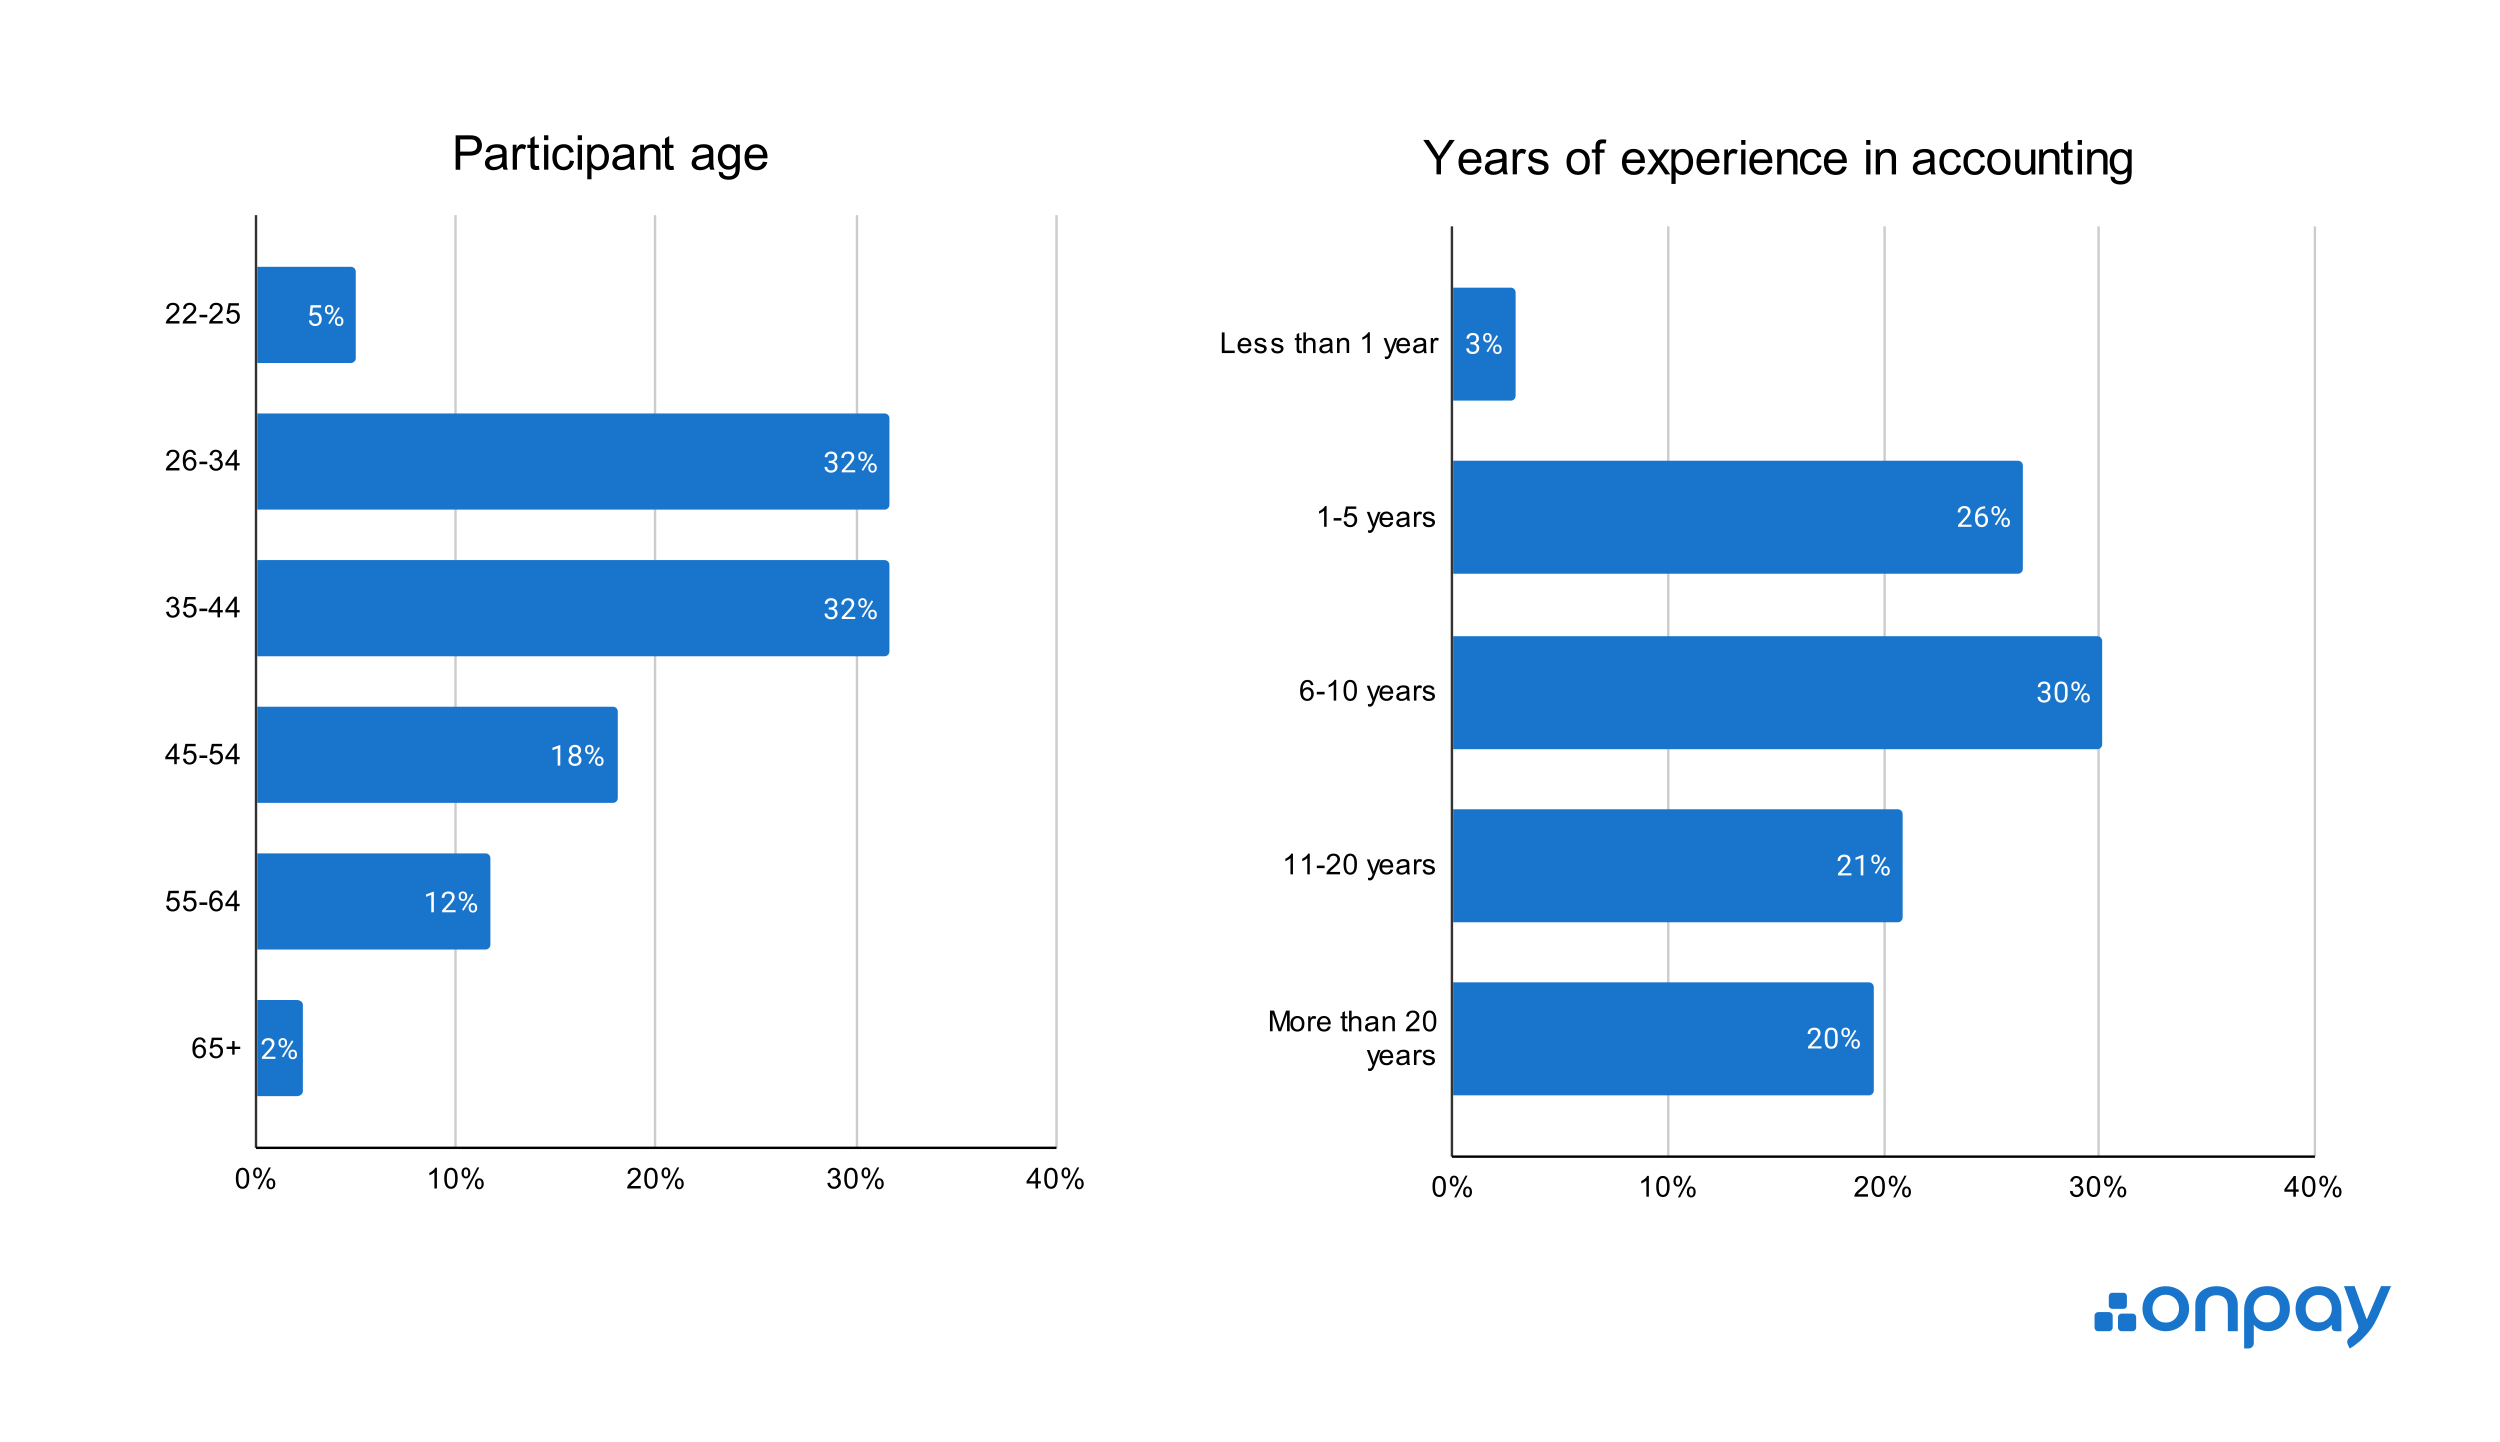 <?xml version="1.0" encoding="UTF-8"?><svg id="Layer_1" xmlns="http://www.w3.org/2000/svg" xmlns:xlink="http://www.w3.org/1999/xlink" viewBox="0 0 1040 600"><defs><style>.cls-1,.cls-2,.cls-3,.cls-4,.cls-5,.cls-6,.cls-7{fill:none;}.cls-2,.cls-3{stroke:rgba(0,0,0,0);}.cls-2,.cls-3,.cls-4,.cls-5,.cls-6{stroke-miterlimit:10;}.cls-8{clip-path:url(#clippath);}.cls-9{fill:#fff;}.cls-10{fill:#1975cc;}.cls-11{clip-path:url(#clippath-1);}.cls-12{clip-path:url(#clippath-4);}.cls-13{clip-path:url(#clippath-3);}.cls-14{clip-path:url(#clippath-2);}.cls-15{clip-path:url(#clippath-7);}.cls-16{clip-path:url(#clippath-8);}.cls-17{clip-path:url(#clippath-6);}.cls-18{clip-path:url(#clippath-5);}.cls-19{clip-path:url(#clippath-9);}.cls-20{clip-path:url(#clippath-20);}.cls-21{clip-path:url(#clippath-21);}.cls-22{clip-path:url(#clippath-14);}.cls-23{clip-path:url(#clippath-13);}.cls-24{clip-path:url(#clippath-12);}.cls-25{clip-path:url(#clippath-10);}.cls-26{clip-path:url(#clippath-15);}.cls-27{clip-path:url(#clippath-17);}.cls-28{clip-path:url(#clippath-16);}.cls-29{clip-path:url(#clippath-19);}.cls-30{clip-path:url(#clippath-11);}.cls-31{clip-path:url(#clippath-18);}.cls-3{stroke-width:2px;}.cls-4{stroke:#000;}.cls-5{stroke:#333;}.cls-6{stroke:#ccc;}.cls-7{stroke:#1975cc;stroke-linecap:round;stroke-linejoin:round;stroke-width:3px;}</style><clipPath id="clippath"><rect class="cls-1" x="106.6" y="89.33" width="332.8" height="388.07"/></clipPath><clipPath id="clippath-1"><rect class="cls-1" x="106.6" y="89.33" width="332.8" height="388.07"/></clipPath><clipPath id="clippath-2"><rect class="cls-1" x="106.6" y="89.33" width="332.8" height="388.07"/></clipPath><clipPath id="clippath-3"><rect class="cls-1" x="106.6" y="89.33" width="332.8" height="388.07"/></clipPath><clipPath id="clippath-4"><rect class="cls-1" x="106.6" y="89.33" width="332.8" height="388.07"/></clipPath><clipPath id="clippath-5"><rect class="cls-1" x="106.6" y="89.33" width="332.8" height="388.07"/></clipPath><clipPath id="clippath-6"><rect class="cls-1" x="106.6" y="89.33" width="332.8" height="388.07"/></clipPath><clipPath id="clippath-7"><rect class="cls-1" x="106.6" y="89.33" width="332.8" height="388.07"/></clipPath><clipPath id="clippath-8"><rect class="cls-1" x="106.6" y="89.33" width="332.8" height="388.07"/></clipPath><clipPath id="clippath-9"><rect class="cls-1" x="106.6" y="89.33" width="332.8" height="388.07"/></clipPath><clipPath id="clippath-10"><rect class="cls-1" x="106.6" y="89.33" width="332.8" height="388.07"/></clipPath><clipPath id="clippath-11"><rect class="cls-1" x="106.6" y="89.33" width="332.8" height="388.07"/></clipPath><clipPath id="clippath-12"><rect class="cls-1" x="604.41" y="94.07" width="358.24" height="386.73"/></clipPath><clipPath id="clippath-13"><rect class="cls-1" x="604.41" y="94.07" width="358.24" height="386.73"/></clipPath><clipPath id="clippath-14"><rect class="cls-1" x="604.41" y="94.07" width="358.24" height="386.73"/></clipPath><clipPath id="clippath-15"><rect class="cls-1" x="604.41" y="94.07" width="358.24" height="386.73"/></clipPath><clipPath id="clippath-16"><rect class="cls-1" x="604.41" y="94.07" width="358.24" height="386.73"/></clipPath><clipPath id="clippath-17"><rect class="cls-1" x="604.41" y="94.07" width="358.24" height="386.73"/></clipPath><clipPath id="clippath-18"><rect class="cls-1" x="604.41" y="94.07" width="358.24" height="386.73"/></clipPath><clipPath id="clippath-19"><rect class="cls-1" x="604.41" y="94.07" width="358.24" height="386.73"/></clipPath><clipPath id="clippath-20"><rect class="cls-1" x="604.41" y="94.07" width="358.24" height="386.73"/></clipPath><clipPath id="clippath-21"><rect class="cls-1" x="604.41" y="94.07" width="358.24" height="386.73"/></clipPath></defs><path class="cls-9" d="m0,0h1040v600H0V0Z"/><path class="cls-5" d="m106.5,89.5v388"/><path class="cls-6" d="m189.5,89.5v388"/><path class="cls-6" d="m272.5,89.5v388"/><path class="cls-6" d="m356.5,89.5v388"/><path class="cls-6" d="m439.5,89.5v388"/><path class="cls-2" d="m120.5,89.5v388"/><path class="cls-2" d="m134.5,89.5v388"/><path class="cls-2" d="m148.5,89.5v388"/><path class="cls-2" d="m162.5,89.5v388"/><path class="cls-2" d="m175.5,89.5v388"/><path class="cls-2" d="m203.5,89.5v388"/><path class="cls-2" d="m217.5,89.5v388"/><path class="cls-2" d="m231.5,89.5v388"/><path class="cls-2" d="m245.5,89.5v388"/><path class="cls-2" d="m259.5,89.5v388"/><path class="cls-2" d="m286.5,89.5v388"/><path class="cls-2" d="m300.5,89.5v388"/><path class="cls-2" d="m314.5,89.5v388"/><path class="cls-2" d="m328.5,89.5v388"/><path class="cls-2" d="m342.5,89.5v388"/><path class="cls-2" d="m370.5,89.5v388"/><path class="cls-2" d="m383.5,89.5v388"/><path class="cls-2" d="m397.5,89.5v388"/><path class="cls-2" d="m411.5,89.5v388"/><path class="cls-2" d="m425.5,89.5v388"/><path class="cls-4" d="m439.5,477.5H106.5"/><g class="cls-8"><path class="cls-3" d="m107,151v-40h39c1.1,0,2,.9,2,2v36c0,1.1-.9,2-2,2h-39Z"/></g><g class="cls-11"><path class="cls-10" d="m107,151v-40h39c1.1,0,2,.9,2,2v36c0,1.1-.9,2-2,2h-39Z"/></g><g class="cls-14"><path class="cls-3" d="m107,212v-40h261c1.1,0,2,.9,2,2v36c0,1.1-.9,2-2,2H107Z"/></g><g class="cls-13"><path class="cls-10" d="m107,212v-40h261c1.1,0,2,.9,2,2v36c0,1.1-.9,2-2,2H107Z"/></g><g class="cls-12"><path class="cls-3" d="m107,273v-40h261c1.1,0,2,.9,2,2v36c0,1.1-.9,2-2,2H107Z"/></g><g class="cls-18"><path class="cls-10" d="m107,273v-40h261c1.1,0,2,.9,2,2v36c0,1.1-.9,2-2,2H107Z"/></g><g class="cls-17"><path class="cls-3" d="m107,334v-40h148c1.1,0,2,.9,2,2v36c0,1.1-.9,2-2,2H107Z"/></g><g class="cls-15"><path class="cls-10" d="m107,334v-40h148c1.1,0,2,.9,2,2v36c0,1.1-.9,2-2,2H107Z"/></g><g class="cls-16"><path class="cls-3" d="m107,395v-40h95c1.1,0,2,.9,2,2v36c0,1.1-.9,2-2,2h-95Z"/></g><g class="cls-19"><path class="cls-10" d="m107,395v-40h95c1.1,0,2,.9,2,2v36c0,1.1-.9,2-2,2h-95Z"/></g><g class="cls-25"><path class="cls-3" d="m107,456v-40h13c1.1,0,2,.9,2,2v36c0,1.1-.9,2-2,2h-13Z"/></g><g class="cls-30"><path class="cls-10" d="m107,456v-40h16.47c1.4,0,2.53.9,2.53,2v36c0,1.1-1.13,2-2.53,2h-16.47Z"/></g><path class="cls-7" d="m128.77,131.22l.44-4.25h4.38v1h-3.45l-.27,2.33c.43-.25.91-.38,1.44-.38.77,0,1.39.26,1.84.78.46.51.69,1.2.69,2.08s-.24,1.57-.72,2.08c-.47.51-1.13.77-1.98.77-.75,0-1.36-.21-1.84-.62-.48-.43-.75-1.01-.81-1.75h1.02c.07.49.25.86.53,1.11s.65.38,1.11.38c.5,0,.9-.17,1.19-.52.29-.34.44-.82.44-1.42,0-.57-.16-1.03-.47-1.38s-.73-.52-1.25-.52c-.47,0-.84.1-1.11.3l-.28.23-.88-.22Zm6.41-2.61c0-.51.16-.93.48-1.27.33-.33.76-.5,1.27-.5s.94.17,1.27.5c.32.33.48.77.48,1.3v.42c0,.51-.17.93-.5,1.27-.32.32-.73.48-1.23.48s-.93-.16-1.27-.48c-.33-.33-.5-.77-.5-1.31v-.41Zm.81.45c0,.3.08.55.25.75.18.2.41.3.7.3s.51-.09.67-.28c.17-.2.25-.46.25-.8v-.42c0-.3-.08-.55-.25-.75-.17-.21-.4-.31-.69-.31s-.52.1-.69.31c-.17.2-.25.45-.25.77v.44Zm3.34,4.34c0-.51.16-.93.48-1.25.33-.33.76-.5,1.27-.5s.93.17,1.25.5c.33.32.5.76.5,1.3v.41c0,.51-.16.93-.48,1.27-.32.33-.74.5-1.25.5s-.93-.16-1.27-.48c-.33-.33-.5-.77-.5-1.31v-.42Zm.81.45c0,.31.08.57.25.77.18.2.41.3.7.3s.51-.09.67-.28c.17-.2.25-.46.25-.8v-.44c0-.31-.09-.56-.27-.75-.17-.2-.39-.3-.67-.3s-.51.1-.69.3c-.17.19-.25.45-.25.78v.42Zm-2.95,1l-.62-.39,4.17-6.67.61.39-4.16,6.67Z"/><path class="cls-9" d="m128.77,131.22l.44-4.25h4.38v1h-3.45l-.27,2.33c.43-.25.91-.38,1.44-.38.77,0,1.39.26,1.84.78.46.51.69,1.2.69,2.08s-.24,1.57-.72,2.08c-.47.51-1.13.77-1.98.77-.75,0-1.36-.21-1.84-.62-.48-.43-.75-1.01-.81-1.75h1.02c.07.49.25.86.53,1.11s.65.38,1.11.38c.5,0,.9-.17,1.19-.52.29-.34.44-.82.44-1.42,0-.57-.16-1.03-.47-1.38s-.73-.52-1.25-.52c-.47,0-.84.1-1.11.3l-.28.23-.88-.22Zm6.41-2.61c0-.51.16-.93.48-1.27.33-.33.76-.5,1.27-.5s.94.17,1.27.5c.32.33.48.77.48,1.3v.42c0,.51-.17.93-.5,1.27-.32.32-.73.48-1.23.48s-.93-.16-1.27-.48c-.33-.33-.5-.77-.5-1.31v-.41Zm.81.45c0,.3.08.55.25.75.18.2.41.3.7.3s.51-.09.67-.28c.17-.2.25-.46.25-.8v-.42c0-.3-.08-.55-.25-.75-.17-.21-.4-.31-.69-.31s-.52.1-.69.31c-.17.2-.25.45-.25.77v.44Zm3.34,4.34c0-.51.16-.93.48-1.25.33-.33.76-.5,1.27-.5s.93.17,1.25.5c.33.32.5.76.5,1.3v.41c0,.51-.16.93-.48,1.27-.32.33-.74.5-1.25.5s-.93-.16-1.27-.48c-.33-.33-.5-.77-.5-1.31v-.42Zm.81.45c0,.31.08.57.25.77.18.2.41.3.7.3s.51-.09.67-.28c.17-.2.25-.46.25-.8v-.44c0-.31-.09-.56-.27-.75-.17-.2-.39-.3-.67-.3s-.51.1-.69.3c-.17.19-.25.45-.25.78v.42Zm-2.95,1l-.62-.39,4.17-6.67.61.39-4.16,6.67Z"/><path class="cls-7" d="m344.74,191.7h.81c.52-.01.93-.15,1.22-.41.29-.26.44-.61.44-1.06,0-1-.5-1.5-1.5-1.5-.47,0-.84.14-1.12.41-.27.27-.41.62-.41,1.06h-1.09c0-.68.24-1.24.73-1.69.5-.45,1.13-.67,1.89-.67.8,0,1.43.21,1.89.64.46.43.69,1.02.69,1.78,0,.38-.12.73-.36,1.08-.24.34-.57.6-.98.78.47.15.83.39,1.08.73.26.34.39.77.39,1.27,0,.76-.25,1.37-.75,1.83-.5.45-1.15.67-1.95.67s-1.44-.22-1.95-.66c-.5-.44-.75-1.01-.75-1.72h1.09c0,.45.15.81.44,1.08.29.27.69.41,1.19.41s.92-.14,1.19-.41c.28-.28.42-.68.42-1.19s-.15-.86-.45-1.12c-.3-.27-.74-.41-1.33-.42h-.81v-.89Zm11.02,4.8h-5.59v-.78l2.95-3.28c.44-.5.74-.9.91-1.2.17-.31.25-.64.25-.97,0-.45-.14-.81-.41-1.09-.26-.29-.62-.44-1.08-.44-.53,0-.95.16-1.25.47-.3.3-.45.73-.45,1.28h-1.08c0-.79.25-1.43.75-1.91.51-.49,1.19-.73,2.03-.73s1.43.21,1.89.62c.46.42.69.97.69,1.67,0,.83-.54,1.83-1.61,3l-2.28,2.47h4.28v.89Zm1.31-6.89c0-.51.16-.93.48-1.27.33-.33.76-.5,1.27-.5s.94.17,1.27.5c.32.33.48.77.48,1.3v.42c0,.51-.17.93-.5,1.27-.32.32-.73.48-1.23.48s-.93-.16-1.27-.48c-.33-.33-.5-.77-.5-1.31v-.41Zm.81.45c0,.3.08.55.25.75.18.2.41.3.7.3s.51-.09.67-.28c.17-.2.25-.46.25-.8v-.42c0-.3-.08-.55-.25-.75-.17-.21-.4-.31-.69-.31s-.52.1-.69.31c-.17.2-.25.45-.25.77v.44Zm3.34,4.34c0-.51.16-.93.48-1.25.33-.33.76-.5,1.27-.5s.93.17,1.25.5c.33.32.5.76.5,1.3v.41c0,.51-.16.93-.48,1.27-.32.33-.74.5-1.25.5s-.93-.16-1.27-.48c-.33-.33-.5-.77-.5-1.31v-.42Zm.81.45c0,.31.08.57.25.77.18.2.41.3.7.3s.51-.09.67-.28c.17-.2.25-.46.25-.8v-.44c0-.31-.09-.56-.27-.75-.17-.2-.39-.3-.67-.3s-.51.1-.69.3c-.17.19-.25.45-.25.78v.42Zm-2.95,1l-.62-.39,4.17-6.67.61.39-4.16,6.67Z"/><path class="cls-9" d="m344.74,191.7h.81c.52-.01.93-.15,1.22-.41.29-.26.44-.61.44-1.06,0-1-.5-1.5-1.5-1.5-.47,0-.84.14-1.12.41-.27.27-.41.62-.41,1.06h-1.09c0-.68.24-1.24.73-1.69.5-.45,1.13-.67,1.89-.67.8,0,1.43.21,1.89.64.46.43.69,1.02.69,1.78,0,.38-.12.73-.36,1.08-.24.34-.57.6-.98.78.47.15.83.39,1.08.73.26.34.39.77.39,1.27,0,.76-.25,1.37-.75,1.83-.5.45-1.15.67-1.95.67s-1.44-.22-1.95-.66c-.5-.44-.75-1.01-.75-1.72h1.09c0,.45.15.81.44,1.08.29.27.69.41,1.19.41s.92-.14,1.19-.41c.28-.28.42-.68.42-1.19s-.15-.86-.45-1.12c-.3-.27-.74-.41-1.33-.42h-.81v-.89Zm11.02,4.8h-5.59v-.78l2.95-3.28c.44-.5.74-.9.91-1.2.17-.31.25-.64.25-.97,0-.45-.14-.81-.41-1.09-.26-.29-.62-.44-1.08-.44-.53,0-.95.16-1.25.47-.3.3-.45.73-.45,1.28h-1.08c0-.79.25-1.43.75-1.91.51-.49,1.19-.73,2.03-.73s1.43.21,1.89.62c.46.42.69.97.69,1.67,0,.83-.54,1.83-1.61,3l-2.28,2.47h4.28v.89Zm1.31-6.89c0-.51.16-.93.48-1.27.33-.33.76-.5,1.27-.5s.94.17,1.27.5c.32.33.48.77.48,1.3v.42c0,.51-.17.93-.5,1.27-.32.32-.73.48-1.23.48s-.93-.16-1.27-.48c-.33-.33-.5-.77-.5-1.31v-.41Zm.81.45c0,.3.08.55.25.75.18.2.41.3.7.3s.51-.09.67-.28c.17-.2.25-.46.25-.8v-.42c0-.3-.08-.55-.25-.75-.17-.21-.4-.31-.69-.31s-.52.1-.69.31c-.17.2-.25.45-.25.77v.44Zm3.34,4.34c0-.51.16-.93.48-1.25.33-.33.76-.5,1.27-.5s.93.17,1.25.5c.33.32.5.76.5,1.3v.41c0,.51-.16.93-.48,1.27-.32.33-.74.5-1.25.5s-.93-.16-1.27-.48c-.33-.33-.5-.77-.5-1.31v-.42Zm.81.45c0,.31.08.57.25.77.18.2.41.3.7.3s.51-.09.67-.28c.17-.2.25-.46.25-.8v-.44c0-.31-.09-.56-.27-.75-.17-.2-.39-.3-.67-.3s-.51.1-.69.3c-.17.19-.25.45-.25.78v.42Zm-2.95,1l-.62-.39,4.17-6.67.61.39-4.16,6.67Z"/><path class="cls-7" d="m344.74,252.7h.81c.52-.01.93-.15,1.22-.41.29-.26.44-.61.44-1.06,0-1-.5-1.5-1.5-1.5-.47,0-.84.14-1.12.41-.27.27-.41.62-.41,1.06h-1.09c0-.68.24-1.24.73-1.69.5-.45,1.13-.67,1.89-.67.8,0,1.43.21,1.89.64.46.43.69,1.02.69,1.78,0,.38-.12.73-.36,1.08-.24.34-.57.6-.98.78.47.15.83.39,1.08.73.26.34.39.77.39,1.27,0,.76-.25,1.37-.75,1.83-.5.45-1.15.67-1.95.67s-1.44-.22-1.95-.66c-.5-.44-.75-1.01-.75-1.72h1.09c0,.45.15.81.44,1.08.29.27.69.41,1.19.41s.92-.14,1.19-.41c.28-.28.42-.68.42-1.19s-.15-.86-.45-1.12c-.3-.27-.74-.41-1.33-.42h-.81v-.89Zm11.02,4.8h-5.59v-.78l2.95-3.28c.44-.5.74-.9.91-1.2.17-.31.25-.64.25-.97,0-.45-.14-.81-.41-1.09-.26-.29-.62-.44-1.08-.44-.53,0-.95.16-1.25.47-.3.3-.45.73-.45,1.28h-1.08c0-.79.25-1.43.75-1.91.51-.49,1.19-.73,2.03-.73s1.43.21,1.89.62c.46.42.69.97.69,1.67,0,.83-.54,1.83-1.61,3l-2.28,2.47h4.28v.89Zm1.31-6.89c0-.51.16-.93.48-1.27.33-.33.76-.5,1.27-.5s.94.17,1.27.5c.32.33.48.77.48,1.3v.42c0,.51-.17.93-.5,1.27-.32.32-.73.48-1.23.48s-.93-.16-1.27-.48c-.33-.33-.5-.77-.5-1.31v-.41Zm.81.45c0,.3.08.55.25.75.18.2.41.3.7.3s.51-.09.67-.28c.17-.2.25-.46.25-.8v-.42c0-.3-.08-.55-.25-.75-.17-.21-.4-.31-.69-.31s-.52.1-.69.31c-.17.2-.25.45-.25.77v.44Zm3.34,4.34c0-.51.16-.93.48-1.25.33-.33.76-.5,1.27-.5s.93.17,1.25.5c.33.32.5.76.5,1.3v.41c0,.51-.16.93-.48,1.27-.32.33-.74.5-1.25.5s-.93-.16-1.27-.48c-.33-.33-.5-.77-.5-1.31v-.42Zm.81.45c0,.31.08.57.25.77.18.2.41.3.7.3s.51-.09.67-.28c.17-.2.25-.46.25-.8v-.44c0-.31-.09-.56-.27-.75-.17-.2-.39-.3-.67-.3s-.51.1-.69.3c-.17.19-.25.45-.25.78v.42Zm-2.95,1l-.62-.39,4.17-6.67.61.39-4.16,6.67Z"/><path class="cls-9" d="m344.74,252.7h.81c.52-.01.93-.15,1.22-.41.29-.26.44-.61.44-1.06,0-1-.5-1.5-1.5-1.5-.47,0-.84.14-1.12.41-.27.27-.41.62-.41,1.06h-1.09c0-.68.24-1.24.73-1.69.5-.45,1.13-.67,1.89-.67.8,0,1.43.21,1.89.64.46.43.69,1.02.69,1.78,0,.38-.12.73-.36,1.08-.24.34-.57.6-.98.78.47.15.83.39,1.08.73.26.34.39.77.39,1.27,0,.76-.25,1.37-.75,1.83-.5.45-1.15.67-1.95.67s-1.44-.22-1.95-.66c-.5-.44-.75-1.01-.75-1.72h1.09c0,.45.15.81.44,1.08.29.27.69.41,1.19.41s.92-.14,1.19-.41c.28-.28.42-.68.42-1.19s-.15-.86-.45-1.12c-.3-.27-.74-.41-1.33-.42h-.81v-.89Zm11.02,4.8h-5.59v-.78l2.95-3.28c.44-.5.74-.9.91-1.2.17-.31.25-.64.25-.97,0-.45-.14-.81-.41-1.09-.26-.29-.62-.44-1.08-.44-.53,0-.95.16-1.25.47-.3.3-.45.73-.45,1.28h-1.08c0-.79.25-1.43.75-1.91.51-.49,1.19-.73,2.03-.73s1.43.21,1.89.62c.46.42.69.97.69,1.67,0,.83-.54,1.83-1.61,3l-2.28,2.47h4.28v.89Zm1.31-6.89c0-.51.16-.93.48-1.27.33-.33.76-.5,1.27-.5s.94.17,1.27.5c.32.33.48.77.48,1.3v.42c0,.51-.17.93-.5,1.27-.32.32-.73.48-1.23.48s-.93-.16-1.27-.48c-.33-.33-.5-.77-.5-1.31v-.41Zm.81.45c0,.3.08.55.25.75.18.2.41.3.7.3s.51-.09.67-.28c.17-.2.25-.46.25-.8v-.42c0-.3-.08-.55-.25-.75-.17-.21-.4-.31-.69-.31s-.52.1-.69.31c-.17.2-.25.45-.25.77v.44Zm3.34,4.34c0-.51.16-.93.48-1.25.33-.33.76-.5,1.27-.5s.93.17,1.25.5c.33.32.5.76.5,1.3v.41c0,.51-.16.93-.48,1.27-.32.33-.74.5-1.25.5s-.93-.16-1.27-.48c-.33-.33-.5-.77-.5-1.31v-.42Zm.81.45c0,.31.08.57.25.77.18.2.41.3.7.3s.51-.09.67-.28c.17-.2.25-.46.25-.8v-.44c0-.31-.09-.56-.27-.75-.17-.2-.39-.3-.67-.3s-.51.1-.69.3c-.17.19-.25.45-.25.78v.42Zm-2.95,1l-.62-.39,4.17-6.67.61.39-4.16,6.67Z"/><path class="cls-7" d="m233.08,318.5h-1.08v-7.22l-2.19.8v-.98l3.11-1.17h.16v8.58Zm8.62-6.31c0,.43-.11.81-.34,1.14-.23.33-.53.59-.91.78.44.19.79.47,1.05.84.26.36.39.78.39,1.25,0,.73-.25,1.32-.75,1.77-.49.44-1.14.66-1.95.66s-1.48-.22-1.98-.66c-.49-.45-.73-1.04-.73-1.77,0-.47.13-.89.38-1.25.25-.38.6-.66,1.05-.84-.37-.19-.67-.45-.89-.78-.22-.33-.33-.71-.33-1.14,0-.72.23-1.29.69-1.7.46-.43,1.07-.64,1.83-.64s1.35.21,1.81.64c.47.42.7.98.7,1.7Zm-.89,3.98c0-.48-.15-.86-.45-1.16-.3-.3-.7-.45-1.19-.45s-.89.15-1.19.45-.44.68-.44,1.17c0,.48.15.86.44,1.14.29.27.69.41,1.2.41s.9-.14,1.19-.42c.29-.28.44-.66.44-1.14Zm-1.62-5.44c-.43,0-.78.14-1.05.41s-.39.62-.39,1.08c0,.43.13.78.39,1.05.26.27.6.41,1.03.41s.79-.14,1.05-.41c.26-.27.39-.62.39-1.05,0-.44-.14-.79-.41-1.06-.27-.28-.61-.42-1.02-.42Zm4.23.88c0-.51.16-.93.48-1.27.33-.33.76-.5,1.27-.5s.94.17,1.27.5c.32.33.48.77.48,1.3v.42c0,.51-.17.93-.5,1.27s-.73.48-1.23.48-.93-.16-1.27-.48c-.33-.33-.5-.77-.5-1.31v-.41Zm.81.45c0,.3.08.55.25.75.18.2.41.3.7.3s.51-.09.67-.28c.17-.2.25-.46.25-.8v-.42c0-.3-.08-.55-.25-.75-.17-.21-.4-.31-.69-.31s-.52.1-.69.31c-.17.2-.25.45-.25.77v.44Zm3.34,4.34c0-.51.16-.93.48-1.25s.76-.5,1.27-.5.93.17,1.25.5c.33.32.5.76.5,1.3v.41c0,.51-.16.93-.48,1.27-.32.33-.74.5-1.25.5s-.93-.16-1.27-.48c-.33-.33-.5-.77-.5-1.31v-.42Zm.81.45c0,.31.08.57.25.77.18.2.41.3.7.3s.51-.09.67-.28c.17-.2.25-.46.25-.8v-.44c0-.31-.09-.56-.27-.75-.17-.2-.39-.3-.67-.3s-.51.1-.69.3c-.17.19-.25.45-.25.78v.42Zm-2.95,1l-.62-.39,4.17-6.67.61.39-4.16,6.67Z"/><path class="cls-9" d="m233.08,318.5h-1.08v-7.22l-2.19.8v-.98l3.11-1.17h.16v8.58Zm8.62-6.31c0,.43-.11.81-.34,1.14-.23.33-.53.59-.91.78.44.19.79.47,1.05.84.26.36.39.78.39,1.25,0,.73-.25,1.32-.75,1.77-.49.44-1.14.66-1.95.66s-1.48-.22-1.98-.66c-.49-.45-.73-1.04-.73-1.77,0-.47.13-.89.38-1.25.25-.38.6-.66,1.05-.84-.37-.19-.67-.45-.89-.78-.22-.33-.33-.71-.33-1.14,0-.72.23-1.29.69-1.7.46-.43,1.07-.64,1.83-.64s1.35.21,1.81.64c.47.42.7.98.7,1.7Zm-.89,3.98c0-.48-.15-.86-.45-1.16-.3-.3-.7-.45-1.19-.45s-.89.15-1.19.45-.44.68-.44,1.17c0,.48.15.86.44,1.14.29.27.69.41,1.2.41s.9-.14,1.19-.42c.29-.28.44-.66.44-1.14Zm-1.62-5.44c-.43,0-.78.14-1.05.41s-.39.62-.39,1.08c0,.43.13.78.39,1.05.26.27.6.41,1.03.41s.79-.14,1.05-.41c.26-.27.39-.62.39-1.05,0-.44-.14-.79-.41-1.06-.27-.28-.61-.42-1.02-.42Zm4.23.88c0-.51.16-.93.48-1.27.33-.33.76-.5,1.27-.5s.94.17,1.27.5c.32.33.48.77.48,1.3v.42c0,.51-.17.93-.5,1.27s-.73.48-1.23.48-.93-.16-1.27-.48c-.33-.33-.5-.77-.5-1.31v-.41Zm.81.45c0,.3.08.55.25.75.18.2.41.3.7.3s.51-.09.67-.28c.17-.2.25-.46.25-.8v-.42c0-.3-.08-.55-.25-.75-.17-.21-.4-.31-.69-.31s-.52.1-.69.31c-.17.2-.25.45-.25.77v.44Zm3.34,4.34c0-.51.16-.93.48-1.25s.76-.5,1.27-.5.93.17,1.25.5c.33.32.5.76.5,1.3v.41c0,.51-.16.93-.48,1.27-.32.33-.74.5-1.25.5s-.93-.16-1.27-.48c-.33-.33-.5-.77-.5-1.31v-.42Zm.81.45c0,.31.08.57.25.77.18.2.41.3.7.3s.51-.09.67-.28c.17-.2.25-.46.25-.8v-.44c0-.31-.09-.56-.27-.75-.17-.2-.39-.3-.67-.3s-.51.1-.69.3c-.17.19-.25.45-.25.78v.42Zm-2.95,1l-.62-.39,4.17-6.67.61.39-4.16,6.67Z"/><path class="cls-7" d="m180.49,379.5h-1.08v-7.22l-2.19.8v-.98l3.11-1.17h.16v8.58Zm9.03,0h-5.59v-.78l2.95-3.28c.44-.5.74-.9.91-1.2.17-.31.25-.64.25-.97,0-.45-.14-.81-.41-1.09-.26-.29-.62-.44-1.08-.44-.53,0-.95.16-1.25.47-.3.3-.45.73-.45,1.28h-1.08c0-.79.25-1.43.75-1.91.51-.49,1.19-.73,2.03-.73s1.43.21,1.89.62.69.97.69,1.67c0,.83-.54,1.83-1.61,3l-2.28,2.47h4.28v.89Zm1.31-6.89c0-.51.16-.93.48-1.27.33-.33.76-.5,1.27-.5s.94.17,1.27.5.48.77.48,1.3v.42c0,.51-.17.93-.5,1.27-.32.32-.73.48-1.23.48s-.93-.16-1.27-.48c-.33-.33-.5-.77-.5-1.31v-.41Zm.81.45c0,.3.08.55.25.75.18.2.41.3.7.3s.51-.09.67-.28c.17-.2.25-.46.25-.8v-.42c0-.3-.08-.55-.25-.75-.17-.21-.4-.31-.69-.31s-.52.1-.69.31c-.17.2-.25.45-.25.77v.44Zm3.34,4.34c0-.51.16-.93.48-1.25.33-.33.76-.5,1.27-.5s.93.17,1.25.5c.33.32.5.76.5,1.3v.41c0,.51-.16.93-.48,1.27s-.74.5-1.25.5-.93-.16-1.27-.48c-.33-.33-.5-.77-.5-1.31v-.42Zm.81.45c0,.31.08.57.25.77.18.2.41.3.7.3s.51-.09.67-.28c.17-.2.25-.46.25-.8v-.44c0-.31-.09-.56-.27-.75-.17-.2-.39-.3-.67-.3s-.51.1-.69.3c-.17.19-.25.45-.25.78v.42Zm-2.95,1l-.62-.39,4.17-6.67.61.39-4.16,6.67Z"/><path class="cls-9" d="m180.49,379.5h-1.08v-7.22l-2.19.8v-.98l3.11-1.17h.16v8.58Zm9.03,0h-5.59v-.78l2.95-3.28c.44-.5.74-.9.91-1.2.17-.31.25-.64.25-.97,0-.45-.14-.81-.41-1.09-.26-.29-.62-.44-1.08-.44-.53,0-.95.16-1.25.47-.3.3-.45.73-.45,1.28h-1.08c0-.79.25-1.43.75-1.91.51-.49,1.19-.73,2.03-.73s1.43.21,1.89.62.69.97.69,1.67c0,.83-.54,1.83-1.61,3l-2.28,2.47h4.28v.89Zm1.31-6.89c0-.51.16-.93.48-1.27.33-.33.76-.5,1.27-.5s.94.17,1.27.5.48.77.48,1.3v.42c0,.51-.17.93-.5,1.27-.32.32-.73.48-1.23.48s-.93-.16-1.27-.48c-.33-.33-.5-.77-.5-1.31v-.41Zm.81.45c0,.3.08.55.25.75.18.2.41.3.7.3s.51-.09.67-.28c.17-.2.25-.46.25-.8v-.42c0-.3-.08-.55-.25-.75-.17-.21-.4-.31-.69-.31s-.52.1-.69.31c-.17.2-.25.45-.25.77v.44Zm3.34,4.34c0-.51.16-.93.48-1.25.33-.33.76-.5,1.27-.5s.93.17,1.25.5c.33.32.5.76.5,1.3v.41c0,.51-.16.93-.48,1.27s-.74.5-1.25.5-.93-.16-1.27-.48c-.33-.33-.5-.77-.5-1.31v-.42Zm.81.45c0,.31.08.57.25.77.18.2.41.3.7.3s.51-.09.67-.28c.17-.2.25-.46.25-.8v-.44c0-.31-.09-.56-.27-.75-.17-.2-.39-.3-.67-.3s-.51.1-.69.3c-.17.19-.25.45-.25.78v.42Zm-2.95,1l-.62-.39,4.17-6.67.61.39-4.16,6.67Z"/><path class="cls-9" d="m114.57,440.5h-5.59v-.78l2.95-3.28c.44-.5.74-.9.91-1.2.17-.31.25-.64.25-.97,0-.45-.14-.81-.41-1.09-.26-.29-.62-.44-1.08-.44-.53,0-.95.16-1.25.47-.3.3-.45.73-.45,1.28h-1.08c0-.79.25-1.43.75-1.91.51-.49,1.19-.73,2.03-.73s1.43.21,1.89.62c.46.42.69.97.69,1.67,0,.83-.54,1.83-1.61,3l-2.28,2.47h4.28v.89Zm1.31-6.89c0-.51.16-.93.48-1.27.33-.33.76-.5,1.27-.5s.94.17,1.27.5c.32.33.48.77.48,1.3v.42c0,.51-.17.93-.5,1.27-.32.32-.73.48-1.23.48s-.93-.16-1.27-.48c-.33-.33-.5-.77-.5-1.31v-.41Zm.81.45c0,.3.08.55.25.75.18.2.41.3.7.3s.51-.09.67-.28c.17-.2.25-.46.25-.8v-.42c0-.3-.08-.55-.25-.75-.17-.21-.4-.31-.69-.31s-.52.1-.69.31c-.17.2-.25.45-.25.77v.44Zm3.34,4.34c0-.51.16-.93.48-1.25.33-.33.76-.5,1.27-.5s.93.17,1.25.5c.33.32.5.76.5,1.3v.41c0,.51-.16.93-.48,1.27-.32.33-.74.5-1.25.5s-.93-.16-1.27-.48c-.33-.33-.5-.77-.5-1.31v-.42Zm.81.45c0,.31.08.57.25.77.18.2.41.3.7.3s.51-.09.67-.28c.17-.2.25-.46.25-.8v-.44c0-.31-.09-.56-.27-.75-.17-.2-.39-.3-.67-.3s-.51.1-.69.3c-.17.19-.25.45-.25.78v.42Zm-2.95,1l-.62-.39,4.17-6.67.61.39-4.16,6.67Z"/><path d="m74.65,133.57v1.02h-5.69c0-.25.04-.49.12-.73.15-.39.38-.77.69-1.14.32-.38.79-.81,1.39-1.3.94-.77,1.57-1.38,1.89-1.83.33-.45.5-.87.5-1.27,0-.42-.15-.77-.45-1.05-.3-.29-.69-.44-1.17-.44-.51,0-.92.15-1.22.45-.3.3-.46.72-.47,1.27l-1.08-.11c.07-.81.35-1.43.83-1.84.49-.43,1.15-.64,1.97-.64s1.47.23,1.95.69c.48.46.72,1.03.72,1.7,0,.34-.07.68-.22,1.02-.14.32-.37.67-.7,1.05-.32.36-.86.86-1.61,1.5-.64.53-1.05.9-1.23,1.09-.18.19-.32.38-.44.56h4.22Zm7,0v1.02h-5.69c0-.25.04-.49.12-.73.15-.39.38-.77.69-1.14.32-.38.79-.81,1.39-1.3.94-.77,1.57-1.38,1.89-1.83.33-.45.5-.87.5-1.27,0-.42-.15-.77-.45-1.05-.3-.29-.69-.44-1.17-.44-.51,0-.92.15-1.22.45-.3.3-.46.72-.47,1.27l-1.08-.11c.07-.81.35-1.43.83-1.84.49-.43,1.15-.64,1.97-.64s1.47.23,1.95.69c.48.46.72,1.03.72,1.7,0,.34-.07.68-.22,1.02-.14.32-.37.67-.7,1.05-.32.36-.86.86-1.61,1.5-.64.53-1.05.9-1.23,1.09-.18.19-.32.38-.44.56h4.22Zm1.33-1.56v-1.06h3.25v1.06h-3.25Zm9.67,1.56v1.02h-5.69c0-.25.04-.49.12-.73.15-.39.38-.77.69-1.14.32-.38.79-.81,1.39-1.3.94-.77,1.57-1.38,1.89-1.83.33-.45.5-.87.5-1.27,0-.42-.15-.77-.45-1.05-.3-.29-.69-.44-1.17-.44-.51,0-.92.15-1.22.45-.3.3-.46.72-.47,1.27l-1.08-.11c.07-.81.35-1.43.83-1.84.49-.43,1.15-.64,1.97-.64s1.47.23,1.95.69c.48.46.72,1.03.72,1.7,0,.34-.07.68-.22,1.02-.14.32-.37.67-.7,1.05-.32.36-.86.86-1.61,1.5-.64.53-1.05.9-1.23,1.09-.18.19-.32.38-.44.56h4.22Zm1.45-1.23l1.11-.09c.08.54.27.95.56,1.22.3.27.67.41,1.09.41.5,0,.93-.19,1.28-.58.35-.39.53-.89.53-1.52,0-.6-.17-1.08-.52-1.42-.33-.35-.78-.53-1.33-.53-.33,0-.64.08-.92.23-.27.16-.48.35-.64.59l-.98-.12.83-4.41h4.28v1h-3.44l-.45,2.31c.51-.36,1.05-.55,1.61-.55.75,0,1.38.26,1.89.78.52.52.78,1.19.78,2.02,0,.77-.22,1.44-.67,2.02-.55.69-1.3,1.03-2.25,1.03-.78,0-1.42-.22-1.92-.66-.49-.44-.77-1.02-.84-1.73Z"/><path d="m74.65,194.68v1.02h-5.69c0-.25.04-.49.12-.73.15-.39.38-.77.69-1.14.32-.38.79-.81,1.39-1.3.94-.77,1.57-1.38,1.89-1.83.33-.45.5-.87.5-1.27,0-.42-.15-.77-.45-1.05-.3-.29-.69-.44-1.17-.44-.51,0-.92.15-1.22.45-.3.3-.46.72-.47,1.27l-1.08-.11c.07-.81.35-1.43.83-1.84.49-.43,1.15-.64,1.97-.64s1.47.23,1.95.69c.48.46.72,1.03.72,1.7,0,.34-.07.68-.22,1.02-.14.32-.37.67-.7,1.05-.32.36-.86.86-1.61,1.5-.64.53-1.05.9-1.23,1.09-.18.19-.32.38-.44.56h4.22Zm6.92-5.47l-1.05.08c-.09-.42-.22-.72-.39-.91-.29-.3-.65-.45-1.06-.45-.33,0-.63.09-.89.28-.32.25-.58.61-.78,1.08-.19.46-.29,1.11-.3,1.97.25-.39.56-.67.92-.86.38-.19.77-.28,1.17-.28.7,0,1.29.26,1.78.78.5.52.75,1.19.75,2,0,.54-.12,1.05-.36,1.52-.23.46-.55.81-.95,1.06-.41.24-.86.36-1.37.36-.89,0-1.6-.32-2.16-.97-.55-.65-.83-1.71-.83-3.19,0-1.67.31-2.88.92-3.62.53-.66,1.25-.98,2.16-.98.68,0,1.23.19,1.66.58.44.38.7.9.78,1.56Zm-4.3,3.7c0,.36.07.71.22,1.05.16.32.37.57.64.75.28.18.58.27.89.27.44,0,.82-.18,1.14-.53.32-.36.48-.85.48-1.47s-.16-1.06-.48-1.41c-.31-.34-.71-.52-1.19-.52s-.89.17-1.22.52c-.32.34-.48.79-.48,1.34Zm5.7.2v-1.06h3.25v1.06h-3.25Zm4.12.31l1.06-.14c.11.59.32,1.03.61,1.3.29.26.65.39,1.06.39.5,0,.92-.17,1.27-.52.34-.34.52-.77.52-1.28,0-.48-.16-.88-.48-1.19-.31-.32-.71-.48-1.2-.48-.2,0-.45.04-.75.12l.12-.94c.07.01.13.02.17.02.45,0,.85-.11,1.2-.34.36-.24.55-.6.55-1.09,0-.39-.13-.7-.39-.95-.26-.26-.6-.39-1.02-.39s-.75.13-1.03.39c-.27.26-.44.65-.52,1.16l-1.06-.19c.12-.7.42-1.24.88-1.62.46-.4,1.03-.59,1.7-.59.47,0,.9.1,1.3.31.4.2.7.47.91.81.21.34.31.71.31,1.11,0,.36-.1.7-.3,1.02-.2.3-.49.54-.88.72.5.11.89.36,1.17.73.28.36.42.83.42,1.39,0,.75-.28,1.39-.83,1.91-.54.52-1.23.78-2.06.78-.75,0-1.38-.22-1.88-.67-.5-.46-.79-1.04-.86-1.75Zm10.38,2.27v-2.06h-3.72v-.97l3.92-5.56h.86v5.56h1.16v.97h-1.16v2.06h-1.06Zm0-3.03v-3.86l-2.69,3.86h2.69Z"/><path d="m69.1,254.54l1.06-.14c.11.59.32,1.03.61,1.3.29.26.65.39,1.06.39.5,0,.92-.17,1.27-.52s.52-.77.52-1.28c0-.48-.16-.88-.48-1.19-.31-.32-.71-.48-1.2-.48-.2,0-.45.04-.75.12l.12-.94c.07.01.13.02.17.02.45,0,.85-.11,1.2-.34.36-.24.55-.6.55-1.09,0-.39-.13-.7-.39-.95-.26-.26-.6-.39-1.02-.39s-.75.13-1.03.39c-.27.26-.44.65-.52,1.16l-1.06-.19c.12-.7.42-1.24.88-1.62.46-.4,1.03-.59,1.7-.59.47,0,.9.1,1.3.31.4.2.7.47.91.81.21.34.31.71.31,1.11,0,.36-.1.7-.3,1.02-.2.3-.49.54-.88.72.5.11.89.36,1.17.73.28.36.42.83.42,1.39,0,.75-.28,1.39-.83,1.91-.54.52-1.23.78-2.06.78-.75,0-1.38-.22-1.88-.67-.5-.46-.79-1.04-.86-1.75Zm7,.02l1.11-.09c.08.54.27.95.56,1.22.3.27.67.41,1.09.41.5,0,.93-.19,1.28-.58.35-.39.53-.89.53-1.52s-.17-1.08-.52-1.42c-.33-.35-.78-.53-1.33-.53-.33,0-.64.08-.92.23-.27.16-.48.35-.64.59l-.98-.12.83-4.41h4.28v1h-3.44l-.45,2.31c.51-.36,1.05-.55,1.61-.55.75,0,1.38.26,1.89.78.52.52.78,1.19.78,2.02,0,.77-.22,1.44-.67,2.02-.55.69-1.3,1.03-2.25,1.03-.78,0-1.42-.22-1.92-.66-.49-.44-.77-1.02-.84-1.73Zm6.87-.33v-1.06h3.25v1.06h-3.25Zm7.5,2.58v-2.06h-3.72v-.97l3.92-5.56h.86v5.56h1.16v.97h-1.16v2.06h-1.06Zm0-3.03v-3.86l-2.69,3.86h2.69Zm7,3.03v-2.06h-3.72v-.97l3.92-5.56h.86v5.56h1.16v.97h-1.16v2.06h-1.06Zm0-3.03v-3.86l-2.69,3.86h2.69Z"/><path d="m72.48,317.92v-2.06h-3.72v-.97l3.92-5.56h.86v5.56h1.16v.97h-1.16v2.06h-1.06Zm0-3.03v-3.86l-2.69,3.86h2.69Zm3.62.78l1.11-.09c.08.54.27.95.56,1.22.3.27.67.41,1.09.41.5,0,.93-.19,1.28-.58.35-.39.53-.89.53-1.52s-.17-1.08-.52-1.42c-.33-.35-.78-.53-1.33-.53-.33,0-.64.08-.92.23-.27.16-.48.35-.64.59l-.98-.12.83-4.41h4.28v1h-3.44l-.45,2.31c.51-.36,1.05-.55,1.61-.55.75,0,1.38.26,1.89.78.52.52.78,1.19.78,2.02,0,.77-.22,1.44-.67,2.02-.55.69-1.3,1.03-2.25,1.03-.78,0-1.42-.22-1.92-.66-.49-.44-.77-1.02-.84-1.73Zm6.87-.33v-1.06h3.25v1.06h-3.25Zm4.12.33l1.11-.09c.08.54.27.95.56,1.22.3.27.67.41,1.09.41.5,0,.93-.19,1.28-.58.35-.39.53-.89.53-1.52,0-.6-.17-1.08-.52-1.42-.33-.35-.78-.53-1.33-.53-.33,0-.64.08-.92.23-.27.16-.48.35-.64.59l-.98-.12.83-4.41h4.28v1h-3.44l-.45,2.31c.51-.36,1.05-.55,1.61-.55.75,0,1.38.26,1.89.78.52.52.78,1.19.78,2.02,0,.77-.22,1.44-.67,2.02-.55.69-1.3,1.03-2.25,1.03-.78,0-1.42-.22-1.92-.66-.49-.44-.77-1.02-.84-1.73Zm10.38,2.25v-2.06h-3.72v-.97l3.92-5.56h.86v5.56h1.16v.97h-1.16v2.06h-1.06Zm0-3.03v-3.86l-2.69,3.86h2.69Z"/><path d="m69.1,376.79l1.11-.09c.08.54.27.95.56,1.22.3.27.67.41,1.09.41.5,0,.93-.19,1.28-.58.35-.39.53-.89.53-1.52s-.17-1.08-.52-1.42c-.33-.35-.78-.53-1.33-.53-.33,0-.64.08-.92.23-.27.16-.48.35-.64.59l-.98-.12.83-4.41h4.28v1h-3.44l-.45,2.31c.51-.36,1.05-.55,1.61-.55.75,0,1.38.26,1.89.78.52.52.78,1.19.78,2.02,0,.77-.22,1.44-.67,2.02-.55.69-1.3,1.03-2.25,1.03-.78,0-1.42-.22-1.92-.66-.49-.44-.77-1.02-.84-1.73Zm7,0l1.11-.09c.08.54.27.95.56,1.22.3.27.67.41,1.09.41.5,0,.93-.19,1.28-.58.35-.39.53-.89.53-1.52s-.17-1.08-.52-1.42c-.33-.35-.78-.53-1.33-.53-.33,0-.64.08-.92.23-.27.16-.48.35-.64.59l-.98-.12.83-4.41h4.28v1h-3.44l-.45,2.31c.51-.36,1.05-.55,1.61-.55.75,0,1.38.26,1.89.78.52.52.78,1.19.78,2.02,0,.77-.22,1.44-.67,2.02-.55.69-1.3,1.03-2.25,1.03-.78,0-1.42-.22-1.92-.66-.49-.44-.77-1.02-.84-1.73Zm6.87-.33v-1.06h3.25v1.06h-3.25Zm9.59-3.91l-1.05.08c-.09-.42-.22-.72-.39-.91-.29-.3-.65-.45-1.06-.45-.33,0-.63.09-.89.28-.32.25-.58.61-.78,1.08-.19.46-.29,1.11-.3,1.97.25-.39.56-.67.92-.86.38-.19.77-.28,1.17-.28.7,0,1.29.26,1.78.78.5.52.75,1.19.75,2,0,.54-.12,1.05-.36,1.52-.23.46-.55.81-.95,1.06-.41.24-.86.36-1.38.36-.89,0-1.6-.32-2.16-.97-.55-.65-.83-1.71-.83-3.19,0-1.67.31-2.88.92-3.62.53-.66,1.25-.98,2.16-.98.68,0,1.23.19,1.66.58.44.38.7.9.78,1.56Zm-4.3,3.7c0,.36.07.71.22,1.05.16.32.37.57.64.75.28.18.58.27.89.27.44,0,.82-.18,1.14-.53.32-.36.48-.85.48-1.47,0-.59-.16-1.06-.48-1.41-.31-.34-.71-.52-1.19-.52-.48,0-.89.17-1.22.52-.32.34-.48.79-.48,1.34Zm9.2,2.78v-2.06h-3.72v-.97l3.92-5.56h.86v5.56h1.16v.97h-1.16v2.06h-1.06Zm0-3.03v-3.86l-2.69,3.86h2.69Z"/><path d="m85.57,433.66l-1.05.08c-.09-.42-.22-.72-.39-.91-.29-.3-.65-.45-1.06-.45-.33,0-.63.09-.89.28-.32.25-.58.61-.78,1.08-.19.46-.29,1.11-.3,1.97.25-.39.56-.67.92-.86.38-.19.77-.28,1.17-.28.7,0,1.29.26,1.78.78.5.52.75,1.19.75,2,0,.54-.12,1.05-.36,1.52-.23.46-.55.81-.95,1.06-.41.24-.86.36-1.38.36-.89,0-1.6-.32-2.16-.97s-.83-1.71-.83-3.19c0-1.67.31-2.88.92-3.62.53-.66,1.25-.98,2.16-.98.68,0,1.23.19,1.66.58.44.38.7.9.78,1.56Zm-4.3,3.7c0,.36.07.71.22,1.05.16.32.37.57.64.75.28.18.58.27.89.27.44,0,.82-.18,1.14-.53.32-.36.48-.85.48-1.47s-.16-1.06-.48-1.41c-.31-.34-.71-.52-1.19-.52s-.89.17-1.22.52c-.32.34-.48.79-.48,1.34Zm5.83.53l1.11-.09c.08.54.27.95.56,1.22.3.27.67.41,1.09.41.5,0,.93-.19,1.28-.58.35-.39.53-.89.53-1.52,0-.6-.17-1.08-.52-1.42-.33-.35-.78-.53-1.33-.53-.33,0-.64.08-.92.23-.27.16-.48.35-.64.59l-.98-.12.83-4.41h4.28v1h-3.44l-.45,2.31c.51-.36,1.05-.55,1.61-.55.75,0,1.38.26,1.89.78.52.52.78,1.19.78,2.02,0,.77-.22,1.44-.67,2.02-.55.69-1.3,1.03-2.25,1.03-.78,0-1.42-.22-1.92-.66-.49-.44-.77-1.02-.84-1.73Zm9.5.86v-2.36h-2.33v-.98h2.33v-2.33h1v2.33h2.34v.98h-2.34v2.36h-1Z"/><path d="m98.1,490.17c0-1.02.1-1.84.31-2.45.21-.62.52-1.1.92-1.44.42-.33.94-.5,1.56-.5.46,0,.86.09,1.2.28.35.19.65.46.88.81.23.34.41.77.53,1.27.12.5.19,1.18.19,2.03,0,1.01-.1,1.82-.31,2.44-.2.61-.51,1.09-.92,1.44-.41.33-.93.5-1.56.5-.82,0-1.47-.3-1.95-.89-.56-.71-.84-1.87-.84-3.48Zm1.08,0c0,1.41.17,2.34.5,2.81.33.47.74.7,1.22.7s.9-.23,1.22-.7c.33-.47.5-1.41.5-2.81,0-1.42-.17-2.35-.5-2.81-.32-.47-.73-.7-1.23-.7s-.86.2-1.16.61c-.36.52-.55,1.49-.55,2.91Zm6.12-2.3c0-.61.15-1.14.45-1.56.31-.43.76-.64,1.34-.64.54,0,.99.19,1.34.58.35.39.53.95.53,1.69,0,.73-.18,1.29-.55,1.69-.35.39-.79.58-1.31.58s-.95-.19-1.3-.58c-.34-.39-.52-.97-.52-1.75Zm1.83-1.48c-.26,0-.48.11-.66.34-.17.23-.25.65-.25,1.25,0,.55.08.94.25,1.17.18.22.4.33.66.33s.49-.11.66-.34c.18-.23.27-.64.27-1.23,0-.56-.09-.95-.27-1.17-.18-.23-.4-.34-.66-.34Zm0,8.33l4.7-9.05h.86l-4.69,9.05h-.88Zm3.72-2.33c0-.61.15-1.14.45-1.56.31-.43.77-.64,1.36-.64.54,0,.99.19,1.34.58.35.38.53.94.53,1.69s-.18,1.29-.55,1.69c-.35.39-.8.58-1.33.58s-.94-.19-1.3-.58c-.34-.39-.52-.97-.52-1.75Zm1.84-1.48c-.27,0-.49.11-.67.34-.17.23-.25.65-.25,1.25,0,.54.09.93.27,1.16.18.23.4.34.66.34s.48-.11.66-.34c.18-.23.27-.65.27-1.25,0-.55-.09-.94-.27-1.16-.18-.23-.4-.34-.66-.34Z"/><path d="m181.77,494.4h-1.05v-6.72c-.26.24-.6.48-1.02.73-.41.24-.77.42-1.09.53v-1.02c.58-.28,1.09-.61,1.53-1,.45-.4.77-.78.95-1.16h.67v8.62Zm3.03-4.23c0-1.02.1-1.84.31-2.45.21-.62.52-1.1.92-1.44.42-.33.94-.5,1.56-.5.46,0,.86.09,1.2.28.35.19.65.46.88.81.23.34.41.77.53,1.27s.19,1.18.19,2.03c0,1.01-.1,1.82-.31,2.44-.2.61-.51,1.09-.92,1.44-.41.33-.93.5-1.56.5-.82,0-1.47-.3-1.95-.89-.56-.71-.84-1.87-.84-3.48Zm1.08,0c0,1.41.17,2.34.5,2.81.33.47.74.7,1.22.7s.9-.23,1.22-.7c.33-.47.5-1.41.5-2.81s-.17-2.35-.5-2.81c-.32-.47-.73-.7-1.23-.7s-.86.2-1.16.61c-.36.52-.55,1.49-.55,2.91Zm6.12-2.3c0-.61.15-1.14.45-1.56.31-.43.76-.64,1.34-.64.54,0,.99.19,1.34.58.35.39.53.95.53,1.69s-.18,1.29-.55,1.69c-.35.39-.79.58-1.31.58s-.95-.19-1.3-.58c-.34-.39-.52-.97-.52-1.75Zm1.83-1.48c-.26,0-.48.11-.66.34-.17.23-.25.65-.25,1.25,0,.55.08.94.25,1.17.18.22.4.33.66.33s.49-.11.66-.34c.18-.23.27-.64.27-1.23,0-.56-.09-.95-.27-1.17-.18-.23-.4-.34-.66-.34Zm0,8.33l4.7-9.05h.86l-4.69,9.05h-.88Zm3.72-2.33c0-.61.15-1.14.45-1.56.31-.43.77-.64,1.36-.64.54,0,.99.19,1.34.58.35.38.53.94.53,1.69s-.18,1.29-.55,1.69c-.35.39-.8.58-1.33.58s-.94-.19-1.3-.58c-.34-.39-.52-.97-.52-1.75Zm1.84-1.48c-.27,0-.49.11-.67.34-.17.23-.25.65-.25,1.25,0,.54.09.93.27,1.16.18.23.4.34.66.34s.48-.11.66-.34c.18-.23.27-.65.27-1.25,0-.55-.09-.94-.27-1.16-.18-.23-.4-.34-.66-.34Z"/><path d="m266.55,493.38v1.02h-5.69c0-.25.04-.49.12-.73.15-.39.38-.77.69-1.14.32-.38.79-.81,1.39-1.3.94-.77,1.57-1.38,1.89-1.83.33-.45.5-.87.5-1.27,0-.42-.15-.77-.45-1.05-.3-.29-.69-.44-1.17-.44-.51,0-.92.15-1.22.45-.3.3-.46.72-.47,1.27l-1.08-.11c.07-.81.35-1.43.83-1.84.49-.43,1.15-.64,1.97-.64s1.47.23,1.95.69c.48.46.72,1.03.72,1.7,0,.34-.07.68-.22,1.02-.14.32-.37.67-.7,1.05-.32.36-.86.86-1.61,1.5-.64.53-1.05.9-1.23,1.09-.18.19-.32.38-.44.56h4.22Zm1.45-3.22c0-1.02.1-1.84.31-2.45.21-.62.52-1.1.92-1.44.42-.33.94-.5,1.56-.5.46,0,.86.09,1.2.28.35.19.65.46.88.81.23.34.41.77.53,1.27s.19,1.18.19,2.03c0,1.01-.1,1.82-.31,2.44-.2.61-.51,1.09-.92,1.44-.41.33-.93.5-1.56.5-.82,0-1.47-.3-1.95-.89-.56-.71-.84-1.87-.84-3.48Zm1.08,0c0,1.41.17,2.34.5,2.81s.74.7,1.22.7.9-.23,1.22-.7c.33-.47.5-1.41.5-2.81s-.17-2.35-.5-2.81c-.32-.47-.73-.7-1.23-.7s-.86.2-1.16.61c-.36.52-.55,1.49-.55,2.91Zm6.12-2.3c0-.61.15-1.14.45-1.56.31-.43.76-.64,1.34-.64.54,0,.99.19,1.34.58.35.39.53.95.53,1.69s-.18,1.29-.55,1.69c-.35.39-.79.58-1.31.58s-.95-.19-1.3-.58c-.34-.39-.52-.97-.52-1.75Zm1.83-1.48c-.26,0-.48.11-.66.34-.17.23-.25.65-.25,1.25,0,.55.08.94.25,1.17.18.22.4.33.66.33s.49-.11.66-.34c.18-.23.27-.64.27-1.23,0-.56-.09-.95-.27-1.17-.18-.23-.4-.34-.66-.34Zm0,8.33l4.7-9.05h.86l-4.69,9.05h-.88Zm3.72-2.33c0-.61.15-1.14.45-1.56.31-.43.77-.64,1.36-.64.54,0,.99.19,1.34.58.35.38.53.94.53,1.69s-.18,1.29-.55,1.69c-.35.39-.8.58-1.33.58s-.94-.19-1.3-.58c-.34-.39-.52-.97-.52-1.75Zm1.84-1.48c-.27,0-.49.11-.67.34-.17.23-.25.65-.25,1.25,0,.54.09.93.27,1.16.18.23.4.34.66.34s.48-.11.66-.34c.18-.23.27-.65.27-1.25,0-.55-.09-.94-.27-1.16-.18-.23-.4-.34-.66-.34Z"/><path d="m344.2,492.13l1.06-.14c.11.59.32,1.03.61,1.3.29.26.65.39,1.06.39.5,0,.92-.17,1.27-.52s.52-.77.52-1.28c0-.48-.16-.88-.48-1.19-.31-.32-.71-.48-1.2-.48-.2,0-.45.04-.75.12l.12-.94c.07.01.13.02.17.02.45,0,.85-.11,1.2-.34.36-.24.55-.6.55-1.09,0-.39-.13-.7-.39-.95-.26-.26-.6-.39-1.02-.39s-.75.13-1.03.39c-.27.26-.44.65-.52,1.16l-1.06-.19c.12-.7.42-1.24.88-1.62.46-.4,1.03-.59,1.7-.59.47,0,.9.1,1.3.31.4.2.7.47.91.81s.31.71.31,1.11c0,.36-.1.7-.3,1.02-.2.3-.49.54-.88.72.5.11.89.36,1.17.73.28.36.42.83.42,1.39,0,.75-.28,1.39-.83,1.91-.54.52-1.23.78-2.06.78-.75,0-1.38-.22-1.88-.67-.5-.46-.79-1.04-.86-1.75Zm7-1.97c0-1.02.1-1.84.31-2.45.21-.62.52-1.1.92-1.44.42-.33.94-.5,1.56-.5.46,0,.86.09,1.2.28.35.19.65.46.88.81.23.34.41.77.53,1.27s.19,1.18.19,2.03c0,1.01-.1,1.82-.31,2.44-.2.61-.51,1.09-.92,1.44-.41.33-.93.5-1.56.5-.82,0-1.47-.3-1.95-.89-.56-.71-.84-1.87-.84-3.48Zm1.08,0c0,1.41.17,2.34.5,2.81s.74.7,1.22.7.9-.23,1.22-.7c.33-.47.5-1.41.5-2.81s-.17-2.35-.5-2.81c-.32-.47-.73-.7-1.23-.7s-.86.2-1.16.61c-.36.52-.55,1.49-.55,2.91Zm6.12-2.3c0-.61.15-1.14.45-1.56.31-.43.76-.64,1.34-.64.54,0,.99.19,1.34.58.35.39.53.95.53,1.69s-.18,1.29-.55,1.69c-.35.39-.79.58-1.31.58s-.95-.19-1.3-.58c-.34-.39-.52-.97-.52-1.75Zm1.83-1.48c-.26,0-.48.11-.66.34-.17.23-.25.65-.25,1.25,0,.55.08.94.25,1.17.18.22.4.33.66.33s.49-.11.66-.34c.18-.23.27-.64.27-1.23,0-.56-.09-.95-.27-1.17-.18-.23-.4-.34-.66-.34Zm0,8.33l4.7-9.05h.86l-4.69,9.05h-.88Zm3.72-2.33c0-.61.15-1.14.45-1.56.31-.43.77-.64,1.36-.64.54,0,.99.19,1.34.58.35.38.53.94.53,1.69s-.18,1.29-.55,1.69c-.35.39-.8.58-1.33.58s-.94-.19-1.3-.58c-.34-.39-.52-.97-.52-1.75Zm1.84-1.48c-.27,0-.49.11-.67.34-.17.23-.25.65-.25,1.25,0,.54.09.93.27,1.16.18.23.4.34.66.34s.48-.11.66-.34c.18-.23.27-.65.27-1.25,0-.55-.09-.94-.27-1.16-.18-.23-.4-.34-.66-.34Z"/><path d="m430.77,494.4v-2.06h-3.72v-.97l3.92-5.56h.86v5.56h1.16v.97h-1.16v2.06h-1.06Zm0-3.03v-3.86l-2.69,3.86h2.69Zm3.62-1.2c0-1.02.1-1.84.31-2.45.21-.62.52-1.1.92-1.44.42-.33.94-.5,1.56-.5.46,0,.86.09,1.2.28.35.19.65.46.88.81.23.34.41.77.53,1.27s.19,1.18.19,2.03c0,1.01-.1,1.82-.31,2.44-.2.61-.51,1.09-.92,1.44-.41.33-.93.5-1.56.5-.82,0-1.47-.3-1.95-.89-.56-.71-.84-1.87-.84-3.48Zm1.08,0c0,1.41.17,2.34.5,2.81.33.47.74.7,1.22.7s.9-.23,1.22-.7c.33-.47.5-1.41.5-2.81s-.17-2.35-.5-2.81c-.32-.47-.73-.7-1.23-.7s-.86.2-1.16.61c-.36.52-.55,1.49-.55,2.91Zm6.12-2.3c0-.61.15-1.14.45-1.56.31-.43.76-.64,1.34-.64.54,0,.99.19,1.34.58.35.39.53.95.53,1.69s-.18,1.29-.55,1.69c-.35.39-.79.58-1.31.58s-.95-.19-1.3-.58c-.34-.39-.52-.97-.52-1.75Zm1.83-1.48c-.26,0-.48.11-.66.34-.17.23-.25.65-.25,1.25,0,.55.08.94.25,1.17.18.22.4.33.66.33s.49-.11.66-.34c.18-.23.27-.64.27-1.23,0-.56-.09-.95-.27-1.17-.18-.23-.4-.34-.66-.34Zm0,8.33l4.7-9.05h.86l-4.69,9.05h-.88Zm3.72-2.33c0-.61.15-1.14.45-1.56.31-.43.77-.64,1.36-.64.54,0,.99.19,1.34.58.35.38.53.94.53,1.69s-.18,1.29-.55,1.69c-.35.39-.8.58-1.33.58s-.94-.19-1.3-.58c-.34-.39-.52-.97-.52-1.75Zm1.84-1.48c-.27,0-.49.11-.67.34-.17.23-.25.65-.25,1.25,0,.54.09.93.27,1.16.18.23.4.34.66.34s.48-.11.66-.34c.18-.23.27-.65.27-1.25,0-.55-.09-.94-.27-1.16-.18-.23-.4-.34-.66-.34Z"/><path d="m189.55,70.6v-14.31h5.39c.96,0,1.69.04,2.19.12.7.12,1.29.35,1.77.69.48.32.86.78,1.14,1.38.29.59.44,1.24.44,1.95,0,1.22-.39,2.25-1.17,3.09-.77.83-2.17,1.25-4.19,1.25h-3.67v5.83h-1.89Zm1.89-7.52h3.7c1.22,0,2.08-.22,2.59-.67.52-.46.78-1.1.78-1.94,0-.59-.15-1.1-.45-1.53s-.7-.71-1.19-.84c-.32-.08-.92-.12-1.78-.12h-3.66v5.11Zm17.66,6.23c-.66.55-1.29.94-1.89,1.17s-1.25.34-1.94.34c-1.14,0-2.01-.28-2.62-.83-.61-.56-.92-1.28-.92-2.14,0-.51.11-.97.34-1.39.24-.42.55-.75.92-1,.38-.26.8-.46,1.27-.59.34-.08.86-.17,1.56-.27,1.42-.17,2.46-.36,3.12-.59.01-.24.02-.4.02-.47,0-.71-.17-1.21-.5-1.52-.45-.4-1.11-.59-2-.59-.83,0-1.45.15-1.84.44-.39.29-.67.81-.86,1.55l-1.72-.23c.16-.74.41-1.33.77-1.78.35-.46.87-.81,1.55-1.05.68-.25,1.46-.38,2.36-.38s1.6.1,2.16.31.96.47,1.22.8c.26.31.44.71.55,1.19.06.3.09.84.09,1.62v2.34c0,1.64.04,2.67.11,3.11.07.43.22.84.45,1.23h-1.84c-.18-.36-.29-.79-.34-1.28Zm-.16-3.92c-.64.26-1.59.48-2.88.66-.72.1-1.23.22-1.53.36-.29.12-.52.31-.69.56s-.25.53-.25.84c0,.47.18.86.53,1.17s.88.47,1.56.47,1.28-.15,1.8-.44c.53-.3.92-.71,1.17-1.22.19-.41.28-.99.28-1.77v-.64Zm4.36,5.2v-10.38h1.58v1.58c.41-.74.78-1.22,1.12-1.45.34-.24.72-.36,1.12-.36.59,0,1.2.19,1.81.56l-.61,1.64c-.43-.26-.85-.39-1.28-.39-.39,0-.73.12-1.05.36-.3.23-.52.55-.66.95-.19.62-.28,1.31-.28,2.05v5.44h-1.77Zm10.86-1.58l.25,1.56c-.49.1-.93.16-1.33.16-.64,0-1.13-.1-1.48-.3-.34-.21-.59-.47-.73-.8-.15-.33-.22-1.03-.22-2.08v-5.97h-1.28v-1.38h1.28v-2.56l1.75-1.06v3.62h1.77v1.38h-1.77v6.06c0,.5.03.82.09.97.06.14.16.25.3.34.15.08.35.12.61.12.19,0,.44-.03.77-.08Zm2.17-10.72v-2.02h1.77v2.02h-1.77Zm0,12.3v-10.38h1.77v10.38h-1.77Zm10.77-3.8l1.72.22c-.19,1.2-.67,2.14-1.45,2.81-.77.67-1.72,1-2.86,1-1.42,0-2.56-.46-3.42-1.39s-1.3-2.26-1.3-3.98c0-1.12.18-2.1.55-2.94.38-.84.94-1.47,1.7-1.89.76-.43,1.59-.64,2.48-.64,1.12,0,2.04.29,2.75.86.72.57,1.18,1.38,1.39,2.42l-1.72.27c-.16-.7-.44-1.22-.86-1.56-.42-.35-.92-.53-1.5-.53-.89,0-1.6.32-2.16.95-.55.64-.83,1.64-.83,3s.27,2.41.8,3.05c.53.62,1.23.94,2.09.94.69,0,1.26-.21,1.72-.62.47-.43.77-1.08.89-1.95Zm3.23-8.5v-2.02h1.77v2.02h-1.77Zm0,12.3v-10.38h1.77v10.38h-1.77Zm3.98,3.97v-14.34h1.61v1.34c.38-.52.8-.91,1.27-1.17.48-.27,1.06-.41,1.73-.41.89,0,1.67.23,2.34.69s1.19,1.1,1.53,1.94c.35.82.53,1.73.53,2.72,0,1.06-.19,2.02-.58,2.88-.38.84-.93,1.49-1.66,1.95-.73.45-1.49.67-2.3.67-.58,0-1.11-.12-1.58-.38-.46-.25-.84-.56-1.14-.94v5.05h-1.77Zm1.59-9.09c0,1.33.27,2.32.81,2.95s1.2.95,1.97.95,1.45-.33,2-.98c.56-.66.84-1.68.84-3.08,0-1.31-.28-2.3-.83-2.95-.54-.67-1.19-1-1.94-1s-1.42.35-2,1.06c-.57.7-.86,1.71-.86,3.05Zm16.19,3.84c-.66.55-1.29.94-1.89,1.17s-1.25.34-1.94.34c-1.14,0-2.01-.28-2.62-.83-.61-.56-.92-1.28-.92-2.14,0-.51.11-.97.34-1.39.24-.42.55-.75.92-1,.38-.26.8-.46,1.27-.59.34-.08.86-.17,1.56-.27,1.42-.17,2.46-.36,3.12-.59.01-.24.02-.4.02-.47,0-.71-.17-1.21-.5-1.52-.45-.4-1.11-.59-2-.59-.83,0-1.45.15-1.84.44-.39.29-.67.81-.86,1.55l-1.72-.23c.16-.74.41-1.33.77-1.78.35-.46.87-.81,1.55-1.05.68-.25,1.46-.38,2.36-.38s1.6.1,2.16.31.96.47,1.22.8c.26.31.44.71.55,1.19.06.3.09.84.09,1.62v2.34c0,1.64.04,2.67.11,3.11.07.43.22.84.45,1.23h-1.84c-.18-.36-.29-.79-.34-1.28Zm-.16-3.92c-.64.26-1.59.48-2.88.66-.72.1-1.23.22-1.53.36-.29.12-.52.31-.69.56s-.25.53-.25.84c0,.47.18.86.53,1.17s.88.47,1.56.47,1.28-.15,1.8-.44c.53-.3.92-.71,1.17-1.22.19-.41.28-.99.28-1.77v-.64Zm4.38,5.2v-10.38h1.59v1.48c.76-1.15,1.86-1.72,3.3-1.72.62,0,1.2.11,1.72.34.53.22.93.51,1.19.88s.44.8.55,1.3c.06.33.09.91.09,1.72v6.38h-1.77v-6.31c0-.72-.07-1.26-.2-1.61-.14-.35-.38-.64-.73-.84-.34-.21-.75-.31-1.22-.31-.75,0-1.4.24-1.94.72-.54.47-.81,1.36-.81,2.69v5.67h-1.77Zm13.84-1.58l.25,1.56c-.49.1-.93.16-1.33.16-.64,0-1.13-.1-1.48-.3-.34-.21-.59-.47-.73-.8-.15-.33-.22-1.03-.22-2.08v-5.97h-1.28v-1.38h1.28v-2.56l1.75-1.06v3.62h1.77v1.38h-1.77v6.06c0,.5.03.82.09.97.06.14.16.25.3.34.15.08.35.12.61.12.19,0,.44-.03.77-.08Zm14.94.3c-.66.55-1.29.94-1.89,1.17s-1.25.34-1.94.34c-1.14,0-2.01-.28-2.62-.83-.61-.56-.92-1.28-.92-2.14,0-.51.11-.97.34-1.39.24-.42.55-.75.92-1,.38-.26.8-.46,1.27-.59.34-.08.86-.17,1.56-.27,1.42-.17,2.46-.36,3.12-.59.01-.24.02-.4.02-.47,0-.71-.17-1.21-.5-1.52-.45-.4-1.11-.59-2-.59-.83,0-1.45.15-1.84.44-.39.29-.67.81-.86,1.55l-1.72-.23c.16-.74.41-1.33.77-1.78.35-.46.87-.81,1.55-1.05.68-.25,1.46-.38,2.36-.38s1.6.1,2.16.31.96.47,1.22.8c.26.31.44.71.55,1.19.06.3.09.84.09,1.62v2.34c0,1.64.04,2.67.11,3.11.07.43.22.84.45,1.23h-1.84c-.18-.36-.29-.79-.34-1.28Zm-.16-3.92c-.64.26-1.59.48-2.88.66-.72.1-1.23.22-1.53.36-.29.12-.52.31-.69.56s-.25.53-.25.84c0,.47.18.86.53,1.17s.88.47,1.56.47,1.28-.15,1.8-.44c.53-.3.92-.71,1.17-1.22.19-.41.28-.99.28-1.77v-.64Zm4.06,6.06l1.7.25c.07.53.27.92.59,1.16.44.32,1.04.48,1.8.48.81,0,1.44-.16,1.88-.48.45-.32.75-.78.91-1.36.09-.36.14-1.12.12-2.27-.77.91-1.73,1.36-2.88,1.36-1.43,0-2.53-.52-3.31-1.55s-1.17-2.27-1.17-3.7c0-.99.18-1.9.53-2.73.36-.83.89-1.48,1.56-1.94.69-.46,1.49-.69,2.41-.69,1.22,0,2.23.49,3.03,1.48v-1.25h1.61v8.97c0,1.61-.17,2.76-.5,3.42-.32.68-.84,1.21-1.56,1.59-.71.4-1.58.59-2.62.59-1.23,0-2.23-.28-3-.83-.76-.55-1.12-1.39-1.09-2.52Zm1.45-6.23c0,1.36.27,2.36.81,2.98s1.22.94,2.03.94,1.47-.31,2.02-.94c.55-.62.83-1.6.83-2.92s-.28-2.23-.84-2.88c-.56-.65-1.24-.97-2.03-.97s-1.45.32-2,.95c-.54.64-.81,1.58-.81,2.83Zm16.97,2.03l1.81.23c-.28,1.05-.81,1.88-1.59,2.47-.77.58-1.76.88-2.97.88-1.51,0-2.71-.46-3.61-1.39-.89-.94-1.33-2.25-1.33-3.94s.45-3.1,1.34-4.06c.9-.97,2.06-1.45,3.5-1.45s2.52.47,3.39,1.42c.89.94,1.33,2.27,1.33,3.98,0,.1,0,.26-.02.47h-7.73c.06,1.14.39,2.01.97,2.61s1.31.91,2.17.91c.65,0,1.19-.17,1.64-.5.46-.34.82-.89,1.09-1.62Zm-5.78-2.84h5.8c-.07-.86-.29-1.52-.66-1.95-.56-.68-1.29-1.02-2.19-1.02-.8,0-1.48.27-2.03.81-.55.53-.86,1.25-.92,2.16Z"/><path class="cls-5" d="m604,94.16v387"/><path class="cls-6" d="m694,94.16v387"/><path class="cls-6" d="m784,94.16v387"/><path class="cls-6" d="m873,94.16v387"/><path class="cls-6" d="m963,94.16v387"/><path class="cls-2" d="m619,94.16v387"/><path class="cls-2" d="m634,94.16v387"/><path class="cls-2" d="m649,94.16v387"/><path class="cls-2" d="m664,94.16v387"/><path class="cls-2" d="m679,94.16v387"/><path class="cls-2" d="m709,94.16v387"/><path class="cls-2" d="m724,94.16v387"/><path class="cls-2" d="m739,94.16v387"/><path class="cls-2" d="m754,94.16v387"/><path class="cls-2" d="m769,94.16v387"/><path class="cls-2" d="m798,94.16v387"/><path class="cls-2" d="m813,94.16v387"/><path class="cls-2" d="m828,94.16v387"/><path class="cls-2" d="m843,94.16v387"/><path class="cls-2" d="m858,94.16v387"/><path class="cls-2" d="m888,94.16v387"/><path class="cls-2" d="m903,94.16v387"/><path class="cls-2" d="m918,94.16v387"/><path class="cls-2" d="m933,94.16v387"/><path class="cls-2" d="m948,94.16v387"/><path class="cls-4" d="m963,481.16h-359"/><g class="cls-24"><path class="cls-3" d="m604.5,166.66v-47h24c1.1,0,2,.9,2,2v43c0,1.1-.9,2-2,2h-24Z"/></g><g class="cls-23"><path class="cls-10" d="m604.5,166.66v-47h24c1.1,0,2,.9,2,2v43c0,1.1-.9,2-2,2h-24Z"/></g><g class="cls-22"><path class="cls-3" d="m604.5,238.66v-47h235c1.1,0,2,.9,2,2v43c0,1.1-.9,2-2,2h-235Z"/></g><g class="cls-26"><path class="cls-10" d="m604.5,238.66v-47h235c1.1,0,2,.9,2,2v43c0,1.1-.9,2-2,2h-235Z"/></g><g class="cls-28"><path class="cls-3" d="m604.5,311.66v-47h268c1.1,0,2,.9,2,2v43c0,1.1-.9,2-2,2h-268Z"/></g><g class="cls-27"><path class="cls-10" d="m604.5,311.66v-47h268c1.1,0,2,.9,2,2v43c0,1.1-.9,2-2,2h-268Z"/></g><g class="cls-31"><path class="cls-3" d="m604.5,383.66v-47h185c1.1,0,2,.9,2,2v43c0,1.1-.9,2-2,2h-185Z"/></g><g class="cls-29"><path class="cls-10" d="m604.5,383.66v-47h185c1.1,0,2,.9,2,2v43c0,1.1-.9,2-2,2h-185Z"/></g><g class="cls-20"><path class="cls-3" d="m604.5,455.66v-47h173c1.1,0,2,.9,2,2v43c0,1.1-.9,2-2,2h-173Z"/></g><g class="cls-21"><path class="cls-10" d="m604.5,455.66v-47h173c1.1,0,2,.9,2,2v43c0,1.1-.9,2-2,2h-173Z"/></g><path class="cls-7" d="m611.68,142.36h.81c.52-.01.93-.15,1.22-.41.29-.26.44-.61.44-1.06,0-1-.5-1.5-1.5-1.5-.47,0-.84.14-1.12.41-.27.27-.41.62-.41,1.06h-1.09c0-.68.24-1.24.73-1.69.5-.45,1.13-.67,1.89-.67.8,0,1.43.21,1.89.64.46.43.69,1.02.69,1.78,0,.38-.12.73-.36,1.08-.24.34-.57.6-.98.78.47.15.83.39,1.08.73.26.34.39.77.39,1.27,0,.76-.25,1.37-.75,1.83-.5.45-1.15.67-1.95.67s-1.44-.22-1.95-.66c-.5-.44-.75-1.01-.75-1.72h1.09c0,.45.15.81.44,1.08.29.27.69.41,1.19.41s.92-.14,1.19-.41c.28-.28.42-.68.42-1.19s-.15-.86-.45-1.12c-.3-.27-.74-.41-1.33-.42h-.81v-.89Zm5.33-2.09c0-.51.16-.93.48-1.27.33-.33.76-.5,1.27-.5s.94.17,1.27.5c.32.33.48.77.48,1.3v.42c0,.51-.17.93-.5,1.27-.32.32-.73.48-1.23.48s-.93-.16-1.27-.48c-.33-.33-.5-.77-.5-1.31v-.41Zm.81.45c0,.3.08.55.25.75.18.2.41.3.7.3s.51-.09.67-.28c.17-.2.25-.46.25-.8v-.42c0-.3-.08-.55-.25-.75-.17-.21-.4-.31-.69-.31s-.52.1-.69.31c-.17.2-.25.45-.25.77v.44Zm3.34,4.34c0-.51.16-.93.48-1.25.33-.33.76-.5,1.27-.5s.93.17,1.25.5c.33.32.5.76.5,1.3v.41c0,.51-.16.93-.48,1.27-.32.33-.74.5-1.25.5s-.93-.16-1.27-.48c-.33-.33-.5-.77-.5-1.31v-.42Zm.81.45c0,.31.08.57.25.77.18.2.41.3.7.3s.51-.09.67-.28c.17-.2.25-.46.25-.8v-.44c0-.31-.09-.56-.27-.75-.17-.2-.39-.3-.67-.3s-.51.1-.69.3c-.17.19-.25.45-.25.78v.42Zm-2.95,1l-.62-.39,4.17-6.67.61.39-4.16,6.67Z"/><path class="cls-9" d="m611.68,142.36h.81c.52-.01.93-.15,1.22-.41s.44-.61.44-1.06c0-1-.5-1.5-1.5-1.5-.47,0-.84.14-1.12.41-.27.27-.41.62-.41,1.06h-1.09c0-.68.24-1.24.73-1.69.5-.45,1.13-.67,1.89-.67.8,0,1.43.21,1.89.64s.69,1.02.69,1.78c0,.38-.12.73-.36,1.08s-.57.6-.98.78c.47.15.83.39,1.08.73.26.34.39.77.39,1.27,0,.76-.25,1.37-.75,1.83-.5.45-1.15.67-1.95.67s-1.44-.22-1.95-.66c-.5-.44-.75-1.01-.75-1.72h1.09c0,.45.15.81.44,1.08s.69.41,1.19.41.92-.14,1.19-.41c.28-.28.42-.68.42-1.19s-.15-.86-.45-1.12c-.3-.27-.74-.41-1.33-.42h-.81v-.89Zm5.33-2.09c0-.51.16-.93.48-1.27.33-.33.76-.5,1.27-.5s.94.17,1.27.5.48.77.48,1.3v.42c0,.51-.17.93-.5,1.27-.32.32-.73.48-1.23.48s-.93-.16-1.27-.48c-.33-.33-.5-.77-.5-1.31v-.41Zm.81.45c0,.3.08.55.25.75.18.2.41.3.7.3s.51-.09.67-.28c.17-.2.25-.46.25-.8v-.42c0-.3-.08-.55-.25-.75-.17-.21-.4-.31-.69-.31s-.52.1-.69.31c-.17.2-.25.45-.25.77v.44Zm3.34,4.34c0-.51.16-.93.48-1.25.33-.33.76-.5,1.27-.5s.93.17,1.25.5c.33.32.5.76.5,1.3v.41c0,.51-.16.93-.48,1.27s-.74.5-1.25.5-.93-.16-1.27-.48c-.33-.33-.5-.77-.5-1.31v-.42Zm.81.45c0,.31.08.57.25.77.18.2.41.3.7.3s.51-.09.67-.28c.17-.2.25-.46.25-.8v-.44c0-.31-.09-.56-.27-.75-.17-.2-.39-.3-.67-.3s-.51.1-.69.3c-.17.19-.25.45-.25.78v.42Zm-2.95,1l-.62-.39,4.17-6.67.61.39-4.16,6.67Z"/><path class="cls-7" d="m820.15,219.16h-5.59v-.78l2.95-3.28c.44-.5.74-.9.91-1.2.17-.31.25-.64.25-.97,0-.45-.14-.81-.41-1.09-.26-.29-.62-.44-1.08-.44-.53,0-.95.16-1.25.47-.3.3-.45.73-.45,1.28h-1.08c0-.79.25-1.43.75-1.91.51-.49,1.19-.73,2.03-.73s1.43.21,1.89.62.69.97.69,1.67c0,.83-.54,1.83-1.61,3l-2.28,2.47h4.28v.89Zm5.67-8.53v.91h-.2c-.84.02-1.52.28-2.02.77-.5.48-.79,1.16-.88,2.03.46-.51,1.07-.77,1.84-.77s1.33.26,1.78.78c.45.52.67,1.2.67,2.03,0,.88-.24,1.58-.72,2.11-.48.53-1.13.8-1.94.8s-1.47-.31-1.98-.94c-.5-.64-.75-1.45-.75-2.44v-.41c0-1.57.33-2.78,1-3.61s1.66-1.26,2.98-1.27h.2Zm-1.42,3.84c-.38,0-.72.11-1.03.33s-.53.5-.66.84v.39c0,.71.16,1.28.47,1.7.32.43.72.64,1.19.64s.87-.18,1.16-.53c.28-.36.42-.84.42-1.42,0-.58-.14-1.05-.42-1.41-.28-.36-.66-.55-1.12-.55Zm4.06-2.2c0-.51.16-.93.48-1.27.33-.33.76-.5,1.27-.5s.94.17,1.27.5c.32.33.48.77.48,1.3v.42c0,.51-.17.93-.5,1.27-.32.32-.73.48-1.23.48s-.93-.16-1.27-.48c-.33-.33-.5-.77-.5-1.31v-.41Zm.81.45c0,.3.08.55.25.75.18.2.41.3.7.3s.51-.09.67-.28c.17-.2.25-.46.25-.8v-.42c0-.3-.08-.55-.25-.75-.17-.21-.4-.31-.69-.31s-.52.1-.69.31c-.17.2-.25.45-.25.77v.44Zm3.34,4.34c0-.51.16-.93.48-1.25.33-.33.76-.5,1.27-.5s.93.17,1.25.5c.33.32.5.76.5,1.3v.41c0,.51-.16.93-.48,1.27-.32.33-.74.5-1.25.5s-.93-.16-1.27-.48c-.33-.33-.5-.77-.5-1.31v-.42Zm.81.45c0,.31.08.57.25.77.18.2.41.3.7.3s.51-.09.67-.28c.17-.2.25-.46.25-.8v-.44c0-.31-.09-.56-.27-.75-.17-.2-.39-.3-.67-.3s-.51.1-.69.3c-.17.19-.25.45-.25.78v.42Zm-2.95,1l-.62-.39,4.17-6.67.61.39-4.16,6.67Z"/><path class="cls-9" d="m820.15,219.16h-5.59v-.78l2.95-3.28c.44-.5.74-.9.91-1.2.17-.31.25-.64.25-.97,0-.45-.14-.81-.41-1.09-.26-.29-.62-.44-1.08-.44-.53,0-.95.16-1.25.47-.3.3-.45.73-.45,1.28h-1.08c0-.79.25-1.43.75-1.91.51-.49,1.19-.73,2.03-.73s1.43.21,1.89.62.69.97.69,1.67c0,.83-.54,1.83-1.61,3l-2.28,2.47h4.28v.89Zm5.67-8.53v.91h-.2c-.84.02-1.52.28-2.02.77-.5.48-.79,1.16-.88,2.03.46-.51,1.07-.77,1.84-.77s1.33.26,1.78.78c.45.52.67,1.2.67,2.03,0,.88-.24,1.58-.72,2.11-.48.53-1.13.8-1.94.8s-1.47-.31-1.98-.94c-.5-.64-.75-1.45-.75-2.44v-.41c0-1.57.33-2.78,1-3.61s1.66-1.26,2.98-1.27h.2Zm-1.42,3.84c-.38,0-.72.11-1.03.33s-.53.5-.66.84v.39c0,.71.16,1.28.47,1.7.32.43.72.64,1.19.64s.87-.18,1.16-.53c.28-.36.42-.84.42-1.42,0-.58-.14-1.05-.42-1.41-.28-.36-.66-.55-1.12-.55Zm4.06-2.2c0-.51.16-.93.48-1.27.33-.33.76-.5,1.27-.5s.94.17,1.27.5c.32.33.48.77.48,1.3v.42c0,.51-.17.93-.5,1.27-.32.32-.73.48-1.23.48s-.93-.16-1.27-.48c-.33-.33-.5-.77-.5-1.31v-.41Zm.81.45c0,.3.08.55.25.75.18.2.41.3.7.3s.51-.09.67-.28c.17-.2.25-.46.25-.8v-.42c0-.3-.08-.55-.25-.75-.17-.21-.4-.31-.69-.31s-.52.1-.69.31c-.17.2-.25.45-.25.77v.44Zm3.34,4.34c0-.51.16-.93.48-1.25.33-.33.76-.5,1.27-.5s.93.17,1.25.5c.33.32.5.76.5,1.3v.41c0,.51-.16.93-.48,1.27-.32.33-.74.5-1.25.5s-.93-.16-1.27-.48c-.33-.33-.5-.77-.5-1.31v-.42Zm.81.45c0,.31.08.57.25.77.18.2.41.3.7.3s.51-.09.67-.28c.17-.2.25-.46.25-.8v-.44c0-.31-.09-.56-.27-.75-.17-.2-.39-.3-.67-.3s-.51.1-.69.3c-.17.19-.25.45-.25.78v.42Zm-2.95,1l-.62-.39,4.17-6.67.61.39-4.16,6.67Z"/><path class="cls-7" d="m849.36,287.36h.81c.52-.01.93-.15,1.22-.41.29-.26.44-.61.44-1.06,0-1-.5-1.5-1.5-1.5-.47,0-.84.14-1.12.41-.27.27-.41.62-.41,1.06h-1.09c0-.68.24-1.24.73-1.69.5-.45,1.13-.67,1.89-.67.8,0,1.43.21,1.89.64.46.43.69,1.02.69,1.78,0,.38-.12.73-.36,1.08-.24.34-.57.6-.98.78.47.15.83.39,1.08.73.26.34.39.77.39,1.27,0,.76-.25,1.37-.75,1.83-.5.45-1.15.67-1.95.67s-1.44-.22-1.95-.66c-.5-.44-.75-1.01-.75-1.72h1.09c0,.45.15.81.44,1.08.29.27.69.41,1.19.41s.92-.14,1.19-.41c.28-.28.42-.68.42-1.19s-.15-.86-.45-1.12c-.3-.27-.74-.41-1.33-.42h-.81v-.89Zm10.78,1.16c0,1.27-.22,2.22-.66,2.84-.43.61-1.1.92-2.03.92s-1.58-.3-2.02-.91-.67-1.51-.69-2.72v-1.44c0-1.26.21-2.19.64-2.8.44-.61,1.12-.92,2.05-.92s1.59.3,2.03.89c.44.58.66,1.49.67,2.72v1.41Zm-1.09-1.48c0-.92-.13-1.58-.39-2-.25-.43-.66-.64-1.22-.64s-.96.21-1.22.64c-.25.42-.38,1.06-.38,1.92v1.73c0,.92.13,1.6.39,2.05.27.44.68.66,1.22.66s.93-.21,1.19-.62c.26-.42.4-1.07.41-1.95v-1.78Zm2.64-1.77c0-.51.16-.93.48-1.27.33-.33.76-.5,1.27-.5s.94.17,1.27.5c.32.33.48.77.48,1.3v.42c0,.51-.17.93-.5,1.27s-.73.48-1.23.48-.93-.16-1.27-.48c-.33-.33-.5-.77-.5-1.31v-.41Zm.81.45c0,.3.08.55.25.75.18.2.41.3.7.3s.51-.09.67-.28c.17-.2.25-.46.25-.8v-.42c0-.3-.08-.55-.25-.75-.17-.21-.4-.31-.69-.31s-.52.1-.69.31c-.17.2-.25.45-.25.77v.44Zm3.34,4.34c0-.51.16-.93.48-1.25s.76-.5,1.27-.5.93.17,1.25.5c.33.32.5.76.5,1.3v.41c0,.51-.16.93-.48,1.27-.32.33-.74.5-1.25.5s-.93-.16-1.27-.48c-.33-.33-.5-.77-.5-1.31v-.42Zm.81.45c0,.31.08.57.25.77.18.2.41.3.7.3s.51-.09.67-.28c.17-.2.25-.46.25-.8v-.44c0-.31-.09-.56-.27-.75-.17-.2-.39-.3-.67-.3s-.51.1-.69.3c-.17.19-.25.45-.25.78v.42Zm-2.95,1l-.62-.39,4.17-6.67.61.39-4.16,6.67Z"/><path class="cls-9" d="m849.36,287.36h.81c.52-.01.93-.15,1.22-.41.29-.26.44-.61.44-1.06,0-1-.5-1.5-1.5-1.5-.47,0-.84.14-1.12.41-.27.27-.41.62-.41,1.06h-1.09c0-.68.24-1.24.73-1.69.5-.45,1.13-.67,1.89-.67.8,0,1.43.21,1.89.64.46.43.69,1.02.69,1.78,0,.38-.12.73-.36,1.08-.24.34-.57.6-.98.78.47.15.83.39,1.08.73.26.34.39.77.39,1.27,0,.76-.25,1.37-.75,1.83-.5.45-1.15.67-1.95.67s-1.44-.22-1.95-.66c-.5-.44-.75-1.01-.75-1.72h1.09c0,.45.15.81.44,1.08.29.27.69.41,1.19.41s.92-.14,1.19-.41c.28-.28.42-.68.42-1.19s-.15-.86-.45-1.12c-.3-.27-.74-.41-1.33-.42h-.81v-.89Zm10.78,1.16c0,1.27-.22,2.22-.66,2.84-.43.61-1.1.92-2.03.92s-1.58-.3-2.02-.91-.67-1.51-.69-2.72v-1.44c0-1.26.21-2.19.64-2.8.44-.61,1.12-.92,2.05-.92s1.59.3,2.03.89c.44.58.66,1.49.67,2.72v1.41Zm-1.09-1.48c0-.92-.13-1.58-.39-2-.25-.43-.66-.64-1.22-.64s-.96.21-1.22.64c-.25.42-.38,1.06-.38,1.92v1.73c0,.92.13,1.6.39,2.05.27.44.68.66,1.22.66s.93-.21,1.19-.62c.26-.42.4-1.07.41-1.95v-1.78Zm2.64-1.77c0-.51.16-.93.48-1.27.33-.33.76-.5,1.27-.5s.94.17,1.27.5c.32.33.48.77.48,1.3v.42c0,.51-.17.93-.5,1.27s-.73.48-1.23.48-.93-.16-1.27-.48c-.33-.33-.5-.77-.5-1.31v-.41Zm.81.45c0,.3.08.55.25.75.18.2.41.3.7.3s.51-.09.67-.28c.17-.2.25-.46.25-.8v-.42c0-.3-.08-.55-.25-.75-.17-.21-.4-.31-.69-.31s-.52.1-.69.31c-.17.2-.25.45-.25.77v.44Zm3.34,4.34c0-.51.16-.93.48-1.25s.76-.5,1.27-.5.93.17,1.25.5c.33.32.5.76.5,1.3v.41c0,.51-.16.93-.48,1.27-.32.33-.74.5-1.25.5s-.93-.16-1.27-.48c-.33-.33-.5-.77-.5-1.31v-.42Zm.81.45c0,.31.08.57.25.77.18.2.41.3.7.3s.51-.09.67-.28c.17-.2.25-.46.25-.8v-.44c0-.31-.09-.56-.27-.75-.17-.2-.39-.3-.67-.3s-.51.1-.69.3c-.17.19-.25.45-.25.78v.42Zm-2.95,1l-.62-.39,4.17-6.67.61.39-4.16,6.67Z"/><path class="cls-7" d="m770.18,364.16h-5.59v-.78l2.95-3.28c.44-.5.74-.9.91-1.2.17-.31.25-.64.25-.97,0-.45-.14-.81-.41-1.09-.26-.29-.62-.44-1.08-.44-.53,0-.95.16-1.25.47-.3.3-.45.73-.45,1.28h-1.08c0-.79.25-1.43.75-1.91.51-.49,1.19-.73,2.03-.73s1.43.21,1.89.62c.46.42.69.97.69,1.67,0,.83-.54,1.83-1.61,3l-2.28,2.47h4.28v.89Zm4.97,0h-1.08v-7.22l-2.19.8v-.98l3.11-1.17h.16v8.58Zm3.34-6.89c0-.51.16-.93.48-1.27.33-.33.76-.5,1.27-.5s.94.17,1.27.5c.32.33.48.77.48,1.3v.42c0,.51-.17.93-.5,1.27-.32.32-.73.48-1.23.48s-.93-.16-1.27-.48c-.33-.33-.5-.77-.5-1.31v-.41Zm.81.45c0,.3.08.55.25.75.18.2.41.3.7.3s.51-.09.67-.28c.17-.2.25-.46.25-.8v-.42c0-.3-.08-.55-.25-.75-.17-.21-.4-.31-.69-.31s-.52.1-.69.31c-.17.2-.25.45-.25.77v.44Zm3.34,4.34c0-.51.16-.93.48-1.25.33-.33.76-.5,1.27-.5s.93.17,1.25.5c.33.32.5.76.5,1.3v.41c0,.51-.16.93-.48,1.27-.32.33-.74.5-1.25.5s-.93-.16-1.27-.48c-.33-.33-.5-.77-.5-1.31v-.42Zm.81.45c0,.31.08.57.25.77.18.2.41.3.7.3s.51-.09.67-.28c.17-.2.25-.46.25-.8v-.44c0-.31-.09-.56-.27-.75-.17-.2-.39-.3-.67-.3s-.51.1-.69.3c-.17.19-.25.45-.25.78v.42Zm-2.95,1l-.62-.39,4.17-6.67.61.39-4.16,6.67Z"/><path class="cls-9" d="m770.18,364.16h-5.59v-.78l2.95-3.28c.44-.5.74-.9.91-1.2.17-.31.25-.64.25-.97,0-.45-.14-.81-.41-1.09-.26-.29-.62-.44-1.08-.44-.53,0-.95.16-1.25.47-.3.3-.45.73-.45,1.28h-1.08c0-.79.25-1.43.75-1.91.51-.49,1.19-.73,2.03-.73s1.43.21,1.89.62c.46.42.69.97.69,1.67,0,.83-.54,1.83-1.61,3l-2.28,2.47h4.28v.89Zm4.97,0h-1.08v-7.22l-2.19.8v-.98l3.11-1.17h.16v8.58Zm3.34-6.89c0-.51.16-.93.48-1.27.33-.33.76-.5,1.27-.5s.94.17,1.27.5c.32.33.48.77.48,1.3v.42c0,.51-.17.93-.5,1.27-.32.32-.73.48-1.23.48s-.93-.16-1.27-.48c-.33-.33-.5-.77-.5-1.31v-.41Zm.81.45c0,.3.08.55.25.75.18.2.41.3.7.3s.51-.09.67-.28c.17-.2.25-.46.25-.8v-.42c0-.3-.08-.55-.25-.75-.17-.21-.4-.31-.69-.31s-.52.1-.69.31c-.17.2-.25.45-.25.77v.44Zm3.34,4.34c0-.51.16-.93.48-1.25.33-.33.76-.5,1.27-.5s.93.17,1.25.5c.33.32.5.76.5,1.3v.41c0,.51-.16.93-.48,1.27-.32.33-.74.5-1.25.5s-.93-.16-1.27-.48c-.33-.33-.5-.77-.5-1.31v-.42Zm.81.45c0,.31.08.57.25.77.18.2.41.3.7.3s.51-.09.67-.28c.17-.2.25-.46.25-.8v-.44c0-.31-.09-.56-.27-.75-.17-.2-.39-.3-.67-.3s-.51.1-.69.3c-.17.19-.25.45-.25.78v.42Zm-2.95,1l-.62-.39,4.17-6.67.61.39-4.16,6.67Z"/><path class="cls-7" d="m757.73,436.16h-5.59v-.78l2.95-3.28c.44-.5.74-.9.91-1.2.17-.31.25-.64.25-.97,0-.45-.14-.81-.41-1.09-.26-.29-.62-.44-1.08-.44-.53,0-.95.16-1.25.47-.3.3-.45.73-.45,1.28h-1.08c0-.79.25-1.43.75-1.91.51-.49,1.19-.73,2.03-.73s1.43.21,1.89.62c.46.42.69.97.69,1.67,0,.83-.54,1.83-1.61,3l-2.28,2.47h4.28v.89Zm6.77-3.64c0,1.27-.22,2.22-.66,2.84-.43.61-1.1.92-2.03.92s-1.58-.3-2.02-.91-.67-1.51-.69-2.72v-1.44c0-1.26.21-2.19.64-2.8.44-.61,1.12-.92,2.05-.92s1.59.3,2.03.89c.44.58.66,1.49.67,2.72v1.41Zm-1.09-1.48c0-.92-.13-1.58-.39-2-.25-.43-.66-.64-1.22-.64s-.96.21-1.22.64c-.25.42-.38,1.06-.38,1.92v1.73c0,.92.13,1.6.39,2.05.27.44.68.66,1.22.66s.93-.21,1.19-.62c.26-.42.4-1.07.41-1.95v-1.78Zm2.64-1.77c0-.51.16-.93.48-1.27.33-.33.76-.5,1.27-.5s.94.17,1.27.5c.32.33.48.77.48,1.3v.42c0,.51-.17.93-.5,1.27-.32.32-.73.48-1.23.48s-.93-.16-1.27-.48c-.33-.33-.5-.77-.5-1.31v-.41Zm.81.45c0,.3.08.55.25.75.18.2.41.3.7.3s.51-.09.67-.28c.17-.2.25-.46.25-.8v-.42c0-.3-.08-.55-.25-.75-.17-.21-.4-.31-.69-.31s-.52.1-.69.31c-.17.2-.25.45-.25.77v.44Zm3.34,4.34c0-.51.16-.93.48-1.25.33-.33.76-.5,1.27-.5s.93.17,1.25.5c.33.32.5.76.5,1.3v.41c0,.51-.16.93-.48,1.27-.32.33-.74.5-1.25.5s-.93-.16-1.27-.48c-.33-.33-.5-.77-.5-1.31v-.42Zm.81.45c0,.31.08.57.25.77.18.2.41.3.7.3s.51-.09.67-.28c.17-.2.25-.46.25-.8v-.44c0-.31-.09-.56-.27-.75-.17-.2-.39-.3-.67-.3s-.51.1-.69.3c-.17.19-.25.45-.25.78v.42Zm-2.95,1l-.62-.39,4.17-6.67.61.39-4.16,6.67Z"/><path class="cls-9" d="m757.73,436.16h-5.59v-.78l2.95-3.28c.44-.5.74-.9.91-1.2.17-.31.25-.64.25-.97,0-.45-.14-.81-.41-1.09-.26-.29-.62-.44-1.08-.44-.53,0-.95.16-1.25.47-.3.3-.45.73-.45,1.28h-1.08c0-.79.25-1.43.75-1.91.51-.49,1.19-.73,2.03-.73s1.43.21,1.89.62c.46.42.69.97.69,1.67,0,.83-.54,1.83-1.61,3l-2.28,2.47h4.28v.89Zm6.77-3.64c0,1.27-.22,2.22-.66,2.84-.43.61-1.1.92-2.03.92s-1.58-.3-2.02-.91-.67-1.51-.69-2.72v-1.44c0-1.26.21-2.19.64-2.8.44-.61,1.12-.92,2.05-.92s1.59.3,2.03.89c.44.58.66,1.49.67,2.72v1.41Zm-1.09-1.48c0-.92-.13-1.58-.39-2-.25-.43-.66-.64-1.22-.64s-.96.21-1.22.64c-.25.42-.38,1.06-.38,1.92v1.73c0,.92.13,1.6.39,2.05.27.44.68.66,1.22.66s.93-.21,1.19-.62c.26-.42.4-1.07.41-1.95v-1.78Zm2.64-1.77c0-.51.16-.93.48-1.27.33-.33.76-.5,1.27-.5s.94.17,1.27.5c.32.33.48.77.48,1.3v.42c0,.51-.17.93-.5,1.27-.32.32-.73.48-1.23.48s-.93-.16-1.27-.48c-.33-.33-.5-.77-.5-1.31v-.41Zm.81.45c0,.3.08.55.25.75.18.2.41.3.7.3s.51-.09.67-.28c.17-.2.25-.46.25-.8v-.42c0-.3-.08-.55-.25-.75-.17-.21-.4-.31-.69-.31s-.52.1-.69.31c-.17.2-.25.45-.25.77v.44Zm3.34,4.34c0-.51.16-.93.48-1.25.33-.33.76-.5,1.27-.5s.93.17,1.25.5c.33.32.5.76.5,1.3v.41c0,.51-.16.93-.48,1.27-.32.33-.74.5-1.25.5s-.93-.16-1.27-.48c-.33-.33-.5-.77-.5-1.31v-.42Zm.81.45c0,.31.08.57.25.77.18.2.41.3.7.3s.51-.09.67-.28c.17-.2.25-.46.25-.8v-.44c0-.31-.09-.56-.27-.75-.17-.2-.39-.3-.67-.3s-.51.1-.69.3c-.17.19-.25.45-.25.78v.42Zm-2.95,1l-.62-.39,4.17-6.67.61.39-4.16,6.67Z"/><path d="m508.28,146.87v-8.59h1.14v7.58h4.23v1.02h-5.38Zm11.17-2l1.09.12c-.17.64-.48,1.13-.95,1.48-.47.35-1.06.53-1.78.53-.91,0-1.63-.28-2.17-.84-.53-.56-.8-1.35-.8-2.36s.27-1.85.81-2.42c.54-.58,1.24-.88,2.09-.88s1.51.28,2.03.84c.53.56.8,1.36.8,2.39v.28h-4.64c.04.69.23,1.21.58,1.58.34.35.78.53,1.3.53.39,0,.71-.1.98-.3.28-.21.5-.53.66-.97Zm-3.45-1.7h3.47c-.04-.53-.17-.93-.39-1.19-.34-.41-.78-.61-1.31-.61-.49,0-.9.16-1.23.48-.32.32-.5.76-.53,1.31Zm5.78,1.84l1.03-.16c.06.42.22.73.48.95.27.22.65.33,1.14.33s.83-.09,1.06-.28c.24-.2.36-.43.36-.7,0-.24-.1-.43-.31-.56-.15-.09-.51-.21-1.08-.36-.77-.2-1.31-.36-1.61-.5-.29-.15-.52-.34-.67-.59s-.23-.53-.23-.84c0-.27.06-.53.19-.77.12-.24.3-.44.52-.59.17-.11.39-.21.67-.3.28-.08.59-.12.92-.12.48,0,.9.07,1.27.22.38.14.65.32.83.56.18.24.3.56.36.95l-1.03.14c-.04-.31-.18-.56-.41-.73-.22-.19-.54-.28-.95-.28-.48,0-.82.08-1.03.25-.21.16-.31.34-.31.56,0,.14.04.26.12.36.09.11.23.21.41.28.1.04.42.13.94.27.75.21,1.27.38,1.56.5.29.12.52.31.69.55.17.24.25.54.25.91s-.1.69-.31,1c-.2.3-.49.54-.88.72-.39.17-.82.25-1.31.25-.81,0-1.43-.17-1.86-.5-.42-.34-.68-.84-.8-1.5Zm7,0l1.03-.16c.06.42.22.73.48.95.27.22.65.33,1.14.33s.83-.09,1.06-.28c.24-.2.36-.43.36-.7,0-.24-.1-.43-.31-.56-.15-.09-.51-.21-1.08-.36-.77-.2-1.31-.36-1.61-.5-.29-.15-.52-.34-.67-.59s-.23-.53-.23-.84c0-.27.06-.53.19-.77.12-.24.3-.44.52-.59.17-.11.39-.21.67-.3.28-.08.59-.12.92-.12.48,0,.9.07,1.27.22.38.14.65.32.83.56.18.24.3.56.36.95l-1.03.14c-.04-.31-.18-.56-.41-.73-.22-.19-.54-.28-.95-.28-.48,0-.82.08-1.03.25-.21.16-.31.34-.31.56,0,.14.04.26.12.36.09.11.23.21.41.28.1.04.42.13.94.27.75.21,1.27.38,1.56.5.29.12.52.31.69.55.17.24.25.54.25.91s-.1.69-.31,1c-.2.3-.49.54-.88.72-.39.17-.82.25-1.31.25-.81,0-1.43-.17-1.86-.5-.42-.34-.68-.84-.8-1.5Zm12.72.92l.16.92c-.3.06-.57.09-.8.09-.39,0-.68-.06-.89-.17-.21-.12-.36-.29-.45-.48-.08-.2-.12-.61-.12-1.25v-3.58h-.77v-.81h.77v-1.55l1.05-.62v2.17h1.06v.81h-1.06v3.64c0,.3.02.49.05.58.04.08.1.15.19.2.08.05.2.08.36.08.12,0,.28-.01.47-.03Zm.7.94v-8.59h1.05v3.08c.49-.56,1.11-.84,1.86-.84.47,0,.87.09,1.2.28.34.18.59.43.73.75.15.31.22.78.22,1.39v3.94h-1.05v-3.94c0-.53-.11-.92-.34-1.16-.23-.24-.55-.36-.97-.36-.31,0-.61.08-.89.25-.27.16-.47.38-.59.66-.11.27-.17.65-.17,1.14v3.41h-1.05Zm11.06-.77c-.4.33-.78.57-1.14.7-.35.14-.74.2-1.16.2-.69,0-1.21-.17-1.58-.5-.36-.33-.55-.76-.55-1.28,0-.3.07-.58.2-.83.14-.26.32-.46.55-.61.23-.16.48-.27.77-.34.2-.06.51-.12.94-.17.84-.09,1.47-.21,1.88-.36v-.27c0-.44-.1-.74-.3-.92-.27-.23-.67-.34-1.2-.34-.49,0-.85.09-1.09.27-.24.17-.42.47-.53.91l-1.03-.14c.09-.44.25-.79.47-1.06.22-.27.53-.48.94-.62.41-.15.88-.22,1.41-.22s.96.06,1.3.19.58.28.73.47.27.43.33.72c.03.18.05.5.05.97v1.41c0,.98.02,1.6.06,1.86.05.26.15.51.28.75h-1.11c-.1-.22-.17-.47-.2-.77Zm-.09-2.36c-.39.16-.96.29-1.72.41-.44.06-.74.14-.92.22-.18.07-.32.18-.42.33-.09.15-.14.31-.14.5,0,.28.1.52.31.7.22.19.53.28.94.28s.77-.09,1.08-.27c.32-.18.56-.42.7-.73.11-.24.17-.59.17-1.05v-.39Zm3.03,3.12v-6.22h.94v.88c.46-.68,1.12-1.02,1.98-1.02.38,0,.72.07,1.03.2.32.14.56.31.72.53s.27.47.33.77c.03.2.05.54.05,1.03v3.83h-1.05v-3.78c0-.44-.04-.76-.12-.97-.08-.21-.23-.38-.44-.5-.21-.14-.45-.2-.73-.2-.45,0-.84.15-1.17.44-.32.28-.48.82-.48,1.61v3.41h-1.05Zm13.67,0h-1.05v-6.72c-.26.24-.6.48-1.02.73-.41.24-.77.42-1.09.53v-1.02c.58-.28,1.09-.61,1.53-1,.45-.4.77-.78.95-1.16h.67v8.62Zm6.28,2.39l-.12-.98c.23.06.43.09.61.09.23,0,.41-.04.55-.12.15-.07.27-.18.36-.31.06-.11.17-.38.33-.8.01-.05.04-.14.09-.25l-2.38-6.23h1.14l1.3,3.59c.17.46.32.94.45,1.45.12-.49.27-.96.44-1.42l1.33-3.62h1.05l-2.36,6.33c-.26.68-.46,1.15-.59,1.41-.19.35-.41.61-.66.77-.24.17-.53.25-.86.25-.2,0-.42-.05-.67-.14Zm9.3-4.39l1.09.12c-.17.64-.48,1.13-.95,1.48-.47.35-1.06.53-1.78.53-.91,0-1.63-.28-2.17-.84-.53-.56-.8-1.35-.8-2.36s.27-1.85.81-2.42c.54-.58,1.24-.88,2.09-.88s1.51.28,2.03.84c.53.56.8,1.36.8,2.39v.28h-4.64c.04.69.23,1.21.58,1.58.34.35.78.53,1.3.53.39,0,.71-.1.98-.3.28-.21.5-.53.66-.97Zm-3.45-1.7h3.47c-.04-.53-.17-.93-.39-1.19-.34-.41-.78-.61-1.31-.61-.49,0-.9.16-1.23.48-.32.32-.5.76-.53,1.31Zm10.27,2.94c-.4.33-.78.57-1.14.7-.35.14-.74.2-1.16.2-.69,0-1.21-.17-1.58-.5-.36-.33-.55-.76-.55-1.28,0-.3.07-.58.2-.83.14-.26.32-.46.55-.61.23-.16.48-.27.77-.34.2-.06.51-.12.94-.17.84-.09,1.47-.21,1.88-.36v-.27c0-.44-.1-.74-.3-.92-.27-.23-.67-.34-1.2-.34-.49,0-.85.09-1.09.27-.24.17-.42.47-.53.91l-1.03-.14c.09-.44.25-.79.47-1.06.22-.27.53-.48.94-.62.41-.15.88-.22,1.41-.22s.96.06,1.3.19.58.28.73.47.27.43.33.72c.03.18.05.5.05.97v1.41c0,.98.02,1.6.06,1.86.05.26.15.51.28.75h-1.11c-.1-.22-.17-.47-.2-.77Zm-.09-2.36c-.39.16-.96.29-1.72.41-.44.06-.74.14-.92.22-.18.07-.32.18-.42.33-.09.15-.14.31-.14.5,0,.28.1.52.31.7.22.19.53.28.94.28s.77-.09,1.08-.27c.32-.18.56-.42.7-.73.11-.24.17-.59.17-1.05v-.39Zm3.02,3.12v-6.22h.95v.94c.24-.44.46-.72.66-.86.21-.15.44-.22.69-.22.35,0,.71.11,1.08.33l-.36.98c-.26-.16-.52-.23-.77-.23s-.45.07-.64.22c-.18.14-.3.33-.38.58-.12.38-.19.78-.19,1.22v3.27h-1.05Z"/><path d="m551.88,219.16h-1.05v-6.72c-.26.24-.6.48-1.02.73-.41.24-.77.42-1.09.53v-1.02c.58-.28,1.09-.61,1.53-1,.45-.4.77-.78.95-1.16h.67v8.62Zm2.91-2.58v-1.06h3.25v1.06h-3.25Zm4.12.33l1.11-.09c.08.54.27.95.56,1.22.3.27.67.41,1.09.41.5,0,.93-.19,1.28-.58.35-.39.53-.89.53-1.52s-.17-1.08-.52-1.42c-.33-.35-.78-.53-1.33-.53-.33,0-.64.08-.92.23-.27.16-.48.35-.64.59l-.98-.12.83-4.41h4.28v1h-3.44l-.45,2.31c.51-.36,1.05-.55,1.61-.55.75,0,1.38.26,1.89.78.52.52.78,1.19.78,2.02,0,.77-.22,1.44-.67,2.02-.55.69-1.3,1.03-2.25,1.03-.78,0-1.42-.22-1.92-.66-.49-.44-.77-1.02-.84-1.73Zm10.25,4.64l-.12-.98c.23.06.43.09.61.09.23,0,.41-.04.55-.12.15-.07.27-.18.36-.31.06-.11.17-.38.33-.8.01-.05.04-.14.09-.25l-2.38-6.23h1.14l1.3,3.59c.17.46.32.94.45,1.45.12-.49.27-.96.44-1.42l1.33-3.62h1.05l-2.36,6.33c-.26.68-.46,1.15-.59,1.41-.19.35-.41.61-.66.77-.24.17-.53.25-.86.25-.2,0-.42-.05-.67-.14Zm9.3-4.39l1.09.12c-.17.64-.48,1.13-.95,1.48-.47.35-1.06.53-1.78.53-.91,0-1.63-.28-2.17-.84-.53-.56-.8-1.35-.8-2.36s.27-1.85.81-2.42c.54-.58,1.24-.87,2.09-.88.83,0,1.51.28,2.03.84.53.56.8,1.36.8,2.39v.28h-4.64c.04.69.23,1.21.58,1.58.34.35.78.53,1.3.53.39,0,.71-.1.98-.3.28-.21.5-.53.66-.97Zm-3.45-1.7h3.47c-.04-.53-.17-.93-.39-1.19-.34-.41-.78-.61-1.31-.61-.49,0-.9.16-1.23.48-.32.32-.5.76-.53,1.31Zm10.27,2.94c-.4.33-.78.57-1.14.7-.35.14-.74.2-1.16.2-.69,0-1.21-.17-1.58-.5-.36-.33-.55-.76-.55-1.28,0-.3.07-.58.2-.83.14-.26.32-.46.55-.61.23-.16.48-.27.77-.34.2-.06.51-.12.94-.17.84-.09,1.47-.21,1.88-.36v-.27c0-.44-.1-.74-.3-.92-.27-.23-.67-.34-1.2-.34-.49,0-.85.09-1.09.27-.24.17-.42.47-.53.91l-1.03-.14c.09-.44.25-.79.47-1.06.22-.27.53-.48.94-.62.41-.15.88-.22,1.41-.22.53,0,.96.06,1.3.19.33.13.58.28.73.47.16.19.27.43.33.72.03.18.05.5.05.97v1.41c0,.98.02,1.6.06,1.86.05.26.15.51.28.75h-1.11c-.1-.22-.17-.47-.2-.77Zm-.09-2.36c-.39.16-.96.29-1.72.41-.44.06-.74.14-.92.22-.18.07-.32.18-.42.33-.09.15-.14.31-.14.5,0,.28.1.52.31.7.22.19.53.28.94.28.41,0,.77-.09,1.08-.27.32-.18.56-.42.7-.73.11-.24.17-.59.17-1.05v-.39Zm3.02,3.12v-6.22h.95v.94c.24-.44.46-.72.66-.86.21-.15.44-.22.69-.22.35,0,.71.11,1.08.33l-.36.98c-.26-.16-.52-.23-.77-.23-.24,0-.45.07-.64.22-.18.14-.3.33-.38.58-.12.38-.19.78-.19,1.22v3.27h-1.05Zm3.59-1.86l1.03-.16c.06.42.22.73.48.95.27.22.65.33,1.14.33.48,0,.83-.09,1.06-.28.24-.2.36-.43.36-.7,0-.24-.1-.43-.31-.56-.15-.09-.51-.21-1.08-.36-.77-.2-1.31-.36-1.61-.5-.29-.15-.52-.34-.67-.59-.16-.25-.23-.53-.23-.84,0-.27.06-.53.19-.77.12-.24.3-.44.52-.59.17-.11.39-.21.67-.3.28-.08.59-.12.92-.12.48,0,.9.07,1.27.22.38.14.65.32.83.56.18.24.3.56.36.95l-1.03.14c-.04-.31-.18-.56-.41-.73-.22-.19-.54-.28-.95-.28-.48,0-.82.08-1.03.25-.21.16-.31.34-.31.56,0,.14.04.26.12.36.09.11.23.21.41.28.1.04.42.13.94.27.75.21,1.27.38,1.56.5.29.13.52.31.69.55.17.24.25.54.25.91s-.1.69-.31,1c-.2.3-.49.54-.88.72-.39.17-.82.25-1.31.25-.81,0-1.43-.17-1.86-.5-.42-.34-.68-.84-.8-1.5Z"/><path d="m546.38,284.96l-1.05.08c-.09-.42-.22-.72-.39-.91-.29-.3-.65-.45-1.06-.45-.33,0-.63.09-.89.28-.32.25-.58.61-.78,1.08-.19.46-.29,1.11-.3,1.97.25-.39.56-.67.92-.86.38-.19.77-.28,1.17-.28.7,0,1.29.26,1.78.78.5.52.75,1.19.75,2,0,.54-.12,1.05-.36,1.52-.23.46-.55.81-.95,1.06-.41.24-.86.36-1.38.36-.89,0-1.6-.32-2.16-.97-.55-.65-.83-1.71-.83-3.19,0-1.67.31-2.88.92-3.62.53-.66,1.25-.98,2.16-.98.68,0,1.23.19,1.66.58.44.38.7.9.78,1.56Zm-4.3,3.7c0,.36.07.71.22,1.05.16.32.37.57.64.75.28.18.58.27.89.27.44,0,.82-.18,1.14-.53.32-.36.48-.85.48-1.47s-.16-1.06-.48-1.41c-.31-.34-.71-.52-1.19-.52s-.89.17-1.22.52c-.32.34-.48.79-.48,1.34Zm5.7.2v-1.06h3.25v1.06h-3.25Zm8.09,2.58h-1.05v-6.72c-.26.24-.6.48-1.02.73-.41.24-.77.42-1.09.53v-1.02c.58-.28,1.09-.61,1.53-1,.45-.4.77-.78.95-1.16h.67v8.62Zm3.03-4.23c0-1.02.1-1.84.31-2.45.21-.62.52-1.1.92-1.44.42-.33.94-.5,1.56-.5.46,0,.86.09,1.2.28.35.19.65.46.88.81.23.34.41.77.53,1.27s.19,1.18.19,2.03c0,1.01-.1,1.82-.31,2.44-.2.61-.51,1.09-.92,1.44-.41.33-.93.5-1.56.5-.82,0-1.47-.3-1.95-.89-.56-.71-.84-1.87-.84-3.48Zm1.08,0c0,1.41.17,2.34.5,2.81s.74.7,1.22.7.9-.23,1.22-.7c.33-.47.5-1.41.5-2.81s-.17-2.35-.5-2.81c-.32-.47-.73-.7-1.23-.7s-.86.2-1.16.61c-.36.52-.55,1.49-.55,2.91Zm9.17,6.62l-.12-.98c.23.06.43.09.61.09.23,0,.41-.04.55-.12.15-.07.27-.18.36-.31.06-.11.17-.38.33-.8.01-.05.04-.14.09-.25l-2.38-6.23h1.14l1.3,3.59c.17.46.32.94.45,1.45.12-.49.27-.96.44-1.42l1.33-3.62h1.05l-2.36,6.33c-.26.68-.46,1.15-.59,1.41-.19.35-.41.61-.66.77-.24.17-.53.25-.86.25-.2,0-.42-.05-.67-.14Zm9.3-4.39l1.09.12c-.17.64-.48,1.13-.95,1.48s-1.06.53-1.78.53c-.91,0-1.63-.28-2.17-.84-.53-.56-.8-1.35-.8-2.36s.27-1.85.81-2.42c.54-.58,1.24-.88,2.09-.88s1.51.28,2.03.84c.53.56.8,1.36.8,2.39v.28h-4.64c.04.69.23,1.21.58,1.58.34.35.78.53,1.3.53.39,0,.71-.1.98-.3.28-.21.5-.53.66-.97Zm-3.45-1.7h3.47c-.04-.53-.17-.93-.39-1.19-.34-.41-.78-.61-1.31-.61-.49,0-.9.16-1.23.48-.32.32-.5.76-.53,1.31Zm10.27,2.94c-.4.33-.78.57-1.14.7-.35.14-.74.2-1.16.2-.69,0-1.21-.17-1.58-.5s-.55-.76-.55-1.28c0-.3.07-.58.2-.83.14-.26.32-.46.55-.61.23-.16.48-.27.77-.34.2-.06.51-.12.94-.17.84-.09,1.47-.21,1.88-.36v-.27c0-.44-.1-.74-.3-.92-.27-.23-.67-.34-1.2-.34-.49,0-.85.09-1.09.27-.24.17-.42.47-.53.91l-1.03-.14c.09-.44.25-.79.47-1.06s.53-.48.94-.62.88-.22,1.41-.22.96.06,1.3.19.58.28.73.47.27.43.33.72c.03.18.05.5.05.97v1.41c0,.98.02,1.6.06,1.86.05.26.15.51.28.75h-1.11c-.1-.22-.17-.47-.2-.77Zm-.09-2.36c-.39.16-.96.29-1.72.41-.44.06-.74.14-.92.22-.18.07-.32.18-.42.33-.09.15-.14.31-.14.5,0,.28.1.52.31.7.22.19.53.28.94.28s.77-.09,1.08-.27c.32-.18.56-.42.7-.73.11-.24.17-.59.17-1.05v-.39Zm3.02,3.12v-6.22h.95v.94c.24-.44.46-.72.66-.86.21-.15.44-.22.69-.22.35,0,.71.11,1.08.33l-.36.98c-.26-.16-.52-.23-.77-.23s-.45.07-.64.22c-.18.14-.3.33-.38.58-.12.38-.19.78-.19,1.22v3.27h-1.05Zm3.59-1.86l1.03-.16c.06.42.22.73.48.95.27.22.65.33,1.14.33s.83-.09,1.06-.28c.24-.2.36-.43.36-.7,0-.24-.1-.43-.31-.56-.15-.09-.51-.21-1.08-.36-.77-.2-1.31-.36-1.61-.5-.29-.15-.52-.34-.67-.59s-.23-.53-.23-.84c0-.27.06-.53.19-.77s.3-.44.52-.59c.17-.11.39-.21.67-.3s.59-.12.92-.12c.48,0,.9.07,1.27.22.38.14.65.32.83.56s.3.56.36.95l-1.03.14c-.04-.31-.18-.56-.41-.73-.22-.19-.54-.28-.95-.28-.48,0-.82.08-1.03.25-.21.16-.31.34-.31.56,0,.14.04.26.12.36.09.11.23.21.41.28.1.04.42.13.94.27.75.21,1.27.38,1.56.5s.52.31.69.55.25.54.25.91-.1.69-.31,1c-.2.3-.49.54-.88.72-.39.17-.82.25-1.31.25-.81,0-1.43-.17-1.86-.5-.42-.34-.68-.84-.8-1.5Z"/><path d="m537.88,363.73h-1.05v-6.72c-.26.24-.6.48-1.02.73-.41.24-.77.42-1.09.53v-1.02c.58-.28,1.09-.61,1.53-1,.45-.4.77-.78.95-1.16h.67v8.62Zm7,0h-1.05v-6.72c-.26.24-.6.48-1.02.73-.41.24-.77.42-1.09.53v-1.02c.58-.28,1.09-.61,1.53-1,.45-.4.77-.78.95-1.16h.67v8.62Zm2.91-2.58v-1.06h3.25v1.06h-3.25Zm9.67,1.56v1.02h-5.69c0-.25.04-.49.12-.73.15-.39.38-.77.69-1.14.32-.38.79-.81,1.39-1.3.94-.77,1.57-1.38,1.89-1.83.33-.45.5-.87.5-1.27,0-.42-.15-.77-.45-1.05-.3-.29-.69-.44-1.17-.44-.51,0-.92.15-1.22.45s-.46.72-.47,1.27l-1.08-.11c.07-.81.35-1.43.83-1.84.49-.43,1.15-.64,1.97-.64s1.47.23,1.95.69.72,1.03.72,1.7c0,.34-.07.68-.22,1.02-.14.32-.37.67-.7,1.05-.32.36-.86.86-1.61,1.5-.64.53-1.05.9-1.23,1.09-.18.19-.32.38-.44.56h4.22Zm1.45-3.22c0-1.02.1-1.84.31-2.45.21-.62.52-1.1.92-1.44.42-.33.94-.5,1.56-.5.46,0,.86.09,1.2.28.35.19.65.46.88.81.23.34.41.77.53,1.27s.19,1.18.19,2.03c0,1.01-.1,1.82-.31,2.44-.2.61-.51,1.09-.92,1.44-.41.33-.93.5-1.56.5-.82,0-1.47-.3-1.95-.89-.56-.71-.84-1.87-.84-3.48Zm1.08,0c0,1.41.17,2.34.5,2.81s.74.7,1.22.7.9-.23,1.22-.7c.33-.47.5-1.41.5-2.81s-.17-2.35-.5-2.81c-.32-.47-.73-.7-1.23-.7s-.86.2-1.16.61c-.36.52-.55,1.49-.55,2.91Zm9.17,6.62l-.12-.98c.23.06.43.09.61.09.23,0,.41-.04.55-.12.15-.07.27-.18.36-.31.06-.11.17-.38.33-.8.01-.05.04-.14.09-.25l-2.38-6.23h1.14l1.3,3.59c.17.46.32.94.45,1.45.12-.49.27-.96.44-1.42l1.33-3.62h1.05l-2.36,6.33c-.26.68-.46,1.15-.59,1.41-.19.35-.41.61-.66.77-.24.17-.53.25-.86.25-.2,0-.42-.05-.67-.14Zm9.3-4.39l1.09.12c-.17.64-.48,1.13-.95,1.48s-1.06.53-1.78.53c-.91,0-1.63-.28-2.17-.84-.53-.56-.8-1.35-.8-2.36s.27-1.85.81-2.42c.54-.58,1.24-.88,2.09-.88s1.51.28,2.03.84c.53.56.8,1.36.8,2.39v.28h-4.64c.04.69.23,1.21.58,1.58.34.35.78.53,1.3.53.39,0,.71-.1.98-.3.28-.21.5-.53.66-.97Zm-3.45-1.7h3.47c-.04-.53-.17-.93-.39-1.19-.34-.41-.78-.61-1.31-.61-.49,0-.9.16-1.23.48-.32.32-.5.76-.53,1.31Zm10.27,2.94c-.4.33-.78.57-1.14.7-.35.14-.74.2-1.16.2-.69,0-1.21-.17-1.58-.5s-.55-.76-.55-1.28c0-.3.07-.58.2-.83.14-.26.32-.46.55-.61.23-.16.48-.27.77-.34.2-.06.51-.12.94-.17.84-.09,1.47-.21,1.88-.36v-.27c0-.44-.1-.74-.3-.92-.27-.23-.67-.34-1.2-.34-.49,0-.85.09-1.09.27-.24.17-.42.47-.53.91l-1.03-.14c.09-.44.25-.79.47-1.06s.53-.48.94-.62.88-.22,1.41-.22.96.06,1.3.19.58.28.73.47.27.43.33.72c.03.18.05.5.05.97v1.41c0,.98.02,1.6.06,1.86.05.26.15.51.28.75h-1.11c-.1-.22-.17-.47-.2-.77Zm-.09-2.36c-.39.16-.96.29-1.72.41-.44.06-.74.14-.92.22-.18.07-.32.18-.42.33-.09.15-.14.31-.14.5,0,.28.1.52.31.7.22.19.53.28.94.28s.77-.09,1.08-.27c.32-.18.56-.42.7-.73.11-.24.17-.59.17-1.05v-.39Zm3.02,3.12v-6.22h.95v.94c.24-.44.46-.72.66-.86.21-.15.44-.22.69-.22.35,0,.71.11,1.08.33l-.36.98c-.26-.16-.52-.23-.77-.23s-.45.07-.64.22c-.18.14-.3.33-.38.58-.12.38-.19.78-.19,1.22v3.27h-1.05Zm3.59-1.86l1.03-.16c.06.42.22.73.48.95.27.22.65.33,1.14.33s.83-.09,1.06-.28c.24-.2.36-.43.36-.7,0-.24-.1-.43-.31-.56-.15-.09-.51-.21-1.08-.36-.77-.2-1.31-.36-1.61-.5-.29-.15-.52-.34-.67-.59s-.23-.53-.23-.84c0-.27.06-.53.19-.77s.3-.44.52-.59c.17-.11.39-.21.67-.3s.59-.12.92-.12c.48,0,.9.07,1.27.22.38.14.65.32.83.56s.3.56.36.95l-1.03.14c-.04-.31-.18-.56-.41-.73-.22-.19-.54-.28-.95-.28-.48,0-.82.08-1.03.25-.21.16-.31.34-.31.56,0,.14.04.26.12.36.09.11.23.21.41.28.1.04.42.13.94.27.75.21,1.27.38,1.56.5s.52.31.69.55.25.54.25.91-.1.69-.31,1c-.2.3-.49.54-.88.72-.39.17-.82.25-1.31.25-.81,0-1.43-.17-1.86-.5-.42-.34-.68-.84-.8-1.5Z"/><path d="m528.3,429.01v-8.59h1.72l2.03,6.08c.19.57.32,1,.41,1.28.09-.31.24-.77.45-1.38l2.06-5.98h1.53v8.59h-1.09v-7.19l-2.5,7.19h-1.03l-2.48-7.31v7.31h-1.09Zm8.52-3.11c0-1.16.32-2.01.95-2.56.53-.46,1.18-.69,1.95-.69.85,0,1.55.28,2.09.84.55.55.83,1.32.83,2.31,0,.8-.12,1.43-.36,1.89-.24.46-.59.82-1.06,1.08-.46.25-.96.38-1.5.38-.86,0-1.57-.28-2.11-.83-.53-.56-.8-1.37-.8-2.42Zm1.08,0c0,.79.17,1.39.52,1.78.35.4.79.59,1.31.59s.97-.2,1.31-.59c.34-.4.52-1,.52-1.81s-.18-1.35-.53-1.75c-.34-.4-.78-.59-1.3-.59s-.96.2-1.31.59c-.34.39-.52.98-.52,1.78Zm6.3,3.11v-6.22h.95v.94c.24-.44.46-.72.66-.86.21-.15.44-.22.69-.22.35,0,.71.11,1.08.33l-.36.98c-.26-.16-.52-.23-.77-.23s-.45.07-.64.22c-.18.14-.3.33-.38.58-.12.38-.19.78-.19,1.22v3.27h-1.05Zm8.27-2l1.09.12c-.17.64-.48,1.13-.95,1.48-.47.35-1.06.53-1.78.53-.91,0-1.63-.28-2.17-.84-.53-.56-.8-1.35-.8-2.36s.27-1.85.81-2.42c.54-.58,1.24-.88,2.09-.88s1.51.28,2.03.84c.53.56.8,1.36.8,2.39v.28h-4.64c.04.69.23,1.21.58,1.58.34.35.78.53,1.3.53.39,0,.71-.1.98-.3.28-.21.5-.53.66-.97Zm-3.45-1.7h3.47c-.04-.53-.17-.93-.39-1.19-.34-.41-.78-.61-1.31-.61-.49,0-.9.16-1.23.48-.32.32-.5.76-.53,1.31Zm11.5,2.77l.16.92c-.3.06-.57.09-.8.09-.39,0-.68-.06-.89-.17-.21-.12-.36-.29-.45-.48-.08-.2-.12-.61-.12-1.25v-3.58h-.77v-.81h.77v-1.55l1.05-.62v2.17h1.06v.81h-1.06v3.64c0,.3.02.49.05.58.04.08.1.15.19.2.08.05.2.08.36.08.12,0,.28-.01.47-.03Zm.7.94v-8.59h1.05v3.08c.49-.56,1.11-.84,1.86-.84.47,0,.87.09,1.2.28.34.18.59.43.73.75.15.31.22.78.22,1.39v3.94h-1.05v-3.94c0-.53-.11-.92-.34-1.16-.23-.24-.55-.36-.97-.36-.31,0-.61.08-.89.25-.27.16-.47.38-.59.66-.11.27-.17.65-.17,1.14v3.41h-1.05Zm11.06-.77c-.4.33-.78.57-1.14.7-.35.14-.74.2-1.16.2-.69,0-1.21-.17-1.58-.5-.36-.33-.55-.76-.55-1.28,0-.3.07-.58.2-.83.14-.26.32-.46.55-.61.23-.16.48-.27.77-.34.2-.06.51-.12.94-.17.84-.09,1.47-.21,1.88-.36v-.27c0-.44-.1-.74-.3-.92-.27-.23-.67-.34-1.2-.34-.49,0-.85.09-1.09.27-.24.17-.42.47-.53.91l-1.03-.14c.09-.44.25-.79.47-1.06.22-.27.53-.48.94-.62.41-.15.88-.22,1.41-.22s.96.06,1.3.19.58.28.73.47.27.43.33.72c.03.18.05.5.05.97v1.41c0,.98.02,1.6.06,1.86.05.26.15.51.28.75h-1.11c-.1-.22-.17-.47-.2-.77Zm-.09-2.36c-.39.16-.96.29-1.72.41-.44.06-.74.14-.92.22-.18.07-.32.18-.42.33-.09.15-.14.31-.14.5,0,.28.1.52.31.7.22.19.53.28.94.28s.77-.09,1.08-.27c.32-.18.56-.42.7-.73.11-.24.17-.59.17-1.05v-.39Zm3.03,3.12v-6.22h.94v.88c.46-.68,1.12-1.02,1.98-1.02.38,0,.72.07,1.03.2.32.14.56.31.72.53s.27.47.33.77c.03.2.05.54.05,1.03v3.83h-1.05v-3.78c0-.44-.04-.76-.12-.97-.08-.21-.23-.38-.44-.5-.21-.14-.45-.2-.73-.2-.45,0-.84.15-1.17.44-.32.28-.48.82-.48,1.61v3.41h-1.05Zm15.25-1.02v1.02h-5.69c0-.25.04-.49.12-.73.15-.39.38-.77.69-1.14.32-.38.79-.81,1.39-1.3.94-.77,1.57-1.38,1.89-1.83.33-.45.5-.87.5-1.27,0-.42-.15-.77-.45-1.05-.3-.29-.69-.44-1.17-.44-.51,0-.92.15-1.22.45-.3.3-.46.72-.47,1.27l-1.08-.11c.07-.81.35-1.43.83-1.84.49-.43,1.15-.64,1.97-.64s1.47.23,1.95.69c.48.46.72,1.03.72,1.7,0,.34-.07.68-.22,1.02-.14.32-.37.67-.7,1.05-.32.36-.86.86-1.61,1.5-.64.53-1.05.9-1.23,1.09-.18.19-.32.38-.44.56h4.22Zm1.45-3.22c0-1.02.1-1.84.31-2.45.21-.62.52-1.1.92-1.44.42-.33.94-.5,1.56-.5.46,0,.86.09,1.2.28.35.19.65.46.88.81.23.34.41.77.53,1.27s.19,1.18.19,2.03c0,1.01-.1,1.82-.31,2.44-.2.61-.51,1.09-.92,1.44-.41.33-.93.5-1.56.5-.82,0-1.47-.3-1.95-.89-.56-.71-.84-1.87-.84-3.48Zm1.08,0c0,1.41.17,2.34.5,2.81s.74.7,1.22.7.9-.23,1.22-.7c.33-.47.5-1.41.5-2.81s-.17-2.35-.5-2.81c-.32-.47-.73-.7-1.23-.7s-.86.2-1.16.61c-.36.52-.55,1.49-.55,2.91Z"/><path d="m569.16,445.41l-.12-.98c.23.06.43.09.61.09.23,0,.41-.04.55-.12.15-.07.27-.18.36-.31.06-.11.17-.38.33-.8.01-.05.04-.14.09-.25l-2.38-6.23h1.14l1.3,3.59c.17.46.32.94.45,1.45.12-.49.27-.96.44-1.42l1.33-3.62h1.05l-2.36,6.33c-.26.68-.46,1.15-.59,1.41-.19.35-.41.61-.66.77-.24.17-.53.25-.86.25-.2,0-.42-.05-.67-.14Zm9.3-4.39l1.09.12c-.17.64-.48,1.13-.95,1.48-.47.35-1.06.53-1.78.53-.91,0-1.63-.28-2.17-.84-.53-.56-.8-1.35-.8-2.36s.27-1.85.81-2.42c.54-.58,1.24-.88,2.09-.88s1.51.28,2.03.84c.53.56.8,1.36.8,2.39v.28h-4.64c.04.69.23,1.21.58,1.58.34.35.78.53,1.3.53.39,0,.71-.1.98-.3.28-.21.5-.53.66-.97Zm-3.45-1.7h3.47c-.04-.53-.17-.93-.39-1.19-.34-.41-.78-.61-1.31-.61-.49,0-.9.16-1.23.48-.32.32-.5.76-.53,1.31Zm10.27,2.94c-.4.33-.78.57-1.14.7-.35.14-.74.2-1.16.2-.69,0-1.21-.17-1.58-.5-.36-.33-.55-.76-.55-1.28,0-.3.07-.58.2-.83.14-.26.32-.46.55-.61.23-.16.48-.27.77-.34.2-.06.51-.12.94-.17.84-.09,1.47-.21,1.88-.36v-.27c0-.44-.1-.74-.3-.92-.27-.23-.67-.34-1.2-.34-.49,0-.85.09-1.09.27-.24.17-.42.47-.53.91l-1.03-.14c.09-.44.25-.79.47-1.06.22-.27.53-.48.94-.62.41-.15.88-.22,1.41-.22s.96.06,1.3.19.58.28.73.47.27.43.33.72c.03.18.05.5.05.97v1.41c0,.98.02,1.6.06,1.86.05.26.15.51.28.75h-1.11c-.1-.22-.17-.47-.2-.77Zm-.09-2.36c-.39.16-.96.29-1.72.41-.44.06-.74.14-.92.22-.18.07-.32.18-.42.33-.09.15-.14.31-.14.5,0,.28.1.52.31.7.22.19.53.28.94.28s.77-.09,1.08-.27c.32-.18.56-.42.7-.73.11-.24.17-.59.17-1.05v-.39Zm3.02,3.12v-6.22h.95v.94c.24-.44.46-.72.66-.86.21-.15.44-.22.69-.22.35,0,.71.11,1.08.33l-.36.98c-.26-.16-.52-.23-.77-.23s-.45.07-.64.22c-.18.14-.3.33-.38.58-.12.38-.19.78-.19,1.22v3.27h-1.05Zm3.59-1.86l1.03-.16c.06.42.22.73.48.95.27.22.65.33,1.14.33s.83-.09,1.06-.28c.24-.2.36-.43.36-.7,0-.24-.1-.43-.31-.56-.15-.09-.51-.21-1.08-.36-.77-.2-1.31-.36-1.61-.5-.29-.15-.52-.34-.67-.59s-.23-.53-.23-.84c0-.27.06-.53.19-.77.12-.24.3-.44.52-.59.17-.11.39-.21.67-.3.28-.08.59-.12.92-.12.48,0,.9.07,1.27.22.38.14.65.32.83.56.18.24.3.56.36.95l-1.03.14c-.04-.31-.18-.56-.41-.73-.22-.19-.54-.28-.95-.28-.48,0-.82.08-1.03.25-.21.16-.31.34-.31.56,0,.14.04.26.12.36.09.11.23.21.41.28.1.04.42.13.94.27.75.21,1.27.38,1.56.5s.52.31.69.55c.17.24.25.54.25.91s-.1.69-.31,1c-.2.3-.49.54-.88.72-.39.17-.82.25-1.31.25-.81,0-1.43-.17-1.86-.5-.42-.34-.68-.84-.8-1.5Z"/><path d="m595.91,493.57c0-1.02.1-1.84.31-2.45.21-.62.52-1.1.92-1.44.42-.33.94-.5,1.56-.5.46,0,.86.09,1.2.28.35.19.65.46.88.81.23.34.41.77.53,1.27s.19,1.18.19,2.03c0,1.01-.1,1.82-.31,2.44-.2.61-.51,1.09-.92,1.44-.41.33-.93.5-1.56.5-.82,0-1.47-.3-1.95-.89-.56-.71-.84-1.87-.84-3.48Zm1.08,0c0,1.41.17,2.34.5,2.81s.74.7,1.22.7.9-.23,1.22-.7c.33-.47.5-1.41.5-2.81s-.17-2.35-.5-2.81c-.32-.47-.73-.7-1.23-.7s-.86.2-1.16.61c-.36.52-.55,1.49-.55,2.91Zm6.12-2.3c0-.61.15-1.14.45-1.56.31-.43.76-.64,1.34-.64.54,0,.99.19,1.34.58.35.39.53.95.53,1.69s-.18,1.29-.55,1.69c-.35.39-.79.58-1.31.58s-.95-.19-1.3-.58c-.34-.39-.52-.97-.52-1.75Zm1.83-1.48c-.26,0-.48.11-.66.34-.17.23-.25.65-.25,1.25,0,.55.08.94.25,1.17.18.22.4.33.66.33s.49-.11.66-.34c.18-.23.27-.64.27-1.23,0-.56-.09-.95-.27-1.17-.18-.23-.4-.34-.66-.34Zm0,8.33l4.7-9.05h.86l-4.69,9.05h-.88Zm3.72-2.33c0-.61.15-1.14.45-1.56.31-.43.77-.64,1.36-.64.54,0,.99.19,1.34.58.35.38.53.94.53,1.69s-.18,1.29-.55,1.69c-.35.39-.8.58-1.33.58s-.94-.19-1.3-.58c-.34-.39-.52-.97-.52-1.75Zm1.84-1.48c-.27,0-.49.11-.67.34-.17.23-.25.65-.25,1.25,0,.54.09.93.27,1.16.18.23.4.34.66.34s.48-.11.66-.34c.18-.23.27-.65.27-1.25,0-.55-.09-.94-.27-1.16-.18-.23-.4-.34-.66-.34Z"/><path d="m685.94,497.81h-1.05v-6.72c-.26.24-.6.48-1.02.73-.41.24-.77.42-1.09.53v-1.02c.58-.28,1.09-.61,1.53-1,.45-.4.77-.78.95-1.16h.67v8.62Zm3.03-4.23c0-1.02.1-1.84.31-2.45.21-.62.52-1.1.92-1.44.42-.33.94-.5,1.56-.5.46,0,.86.09,1.2.28.35.19.65.46.88.81.23.34.41.77.53,1.27.13.5.19,1.18.19,2.03,0,1.01-.1,1.82-.31,2.44-.2.61-.51,1.09-.92,1.44-.41.33-.93.5-1.56.5-.82,0-1.47-.3-1.95-.89-.56-.71-.84-1.87-.84-3.48Zm1.08,0c0,1.41.17,2.34.5,2.81.33.47.74.7,1.22.7s.9-.23,1.22-.7c.33-.47.5-1.41.5-2.81,0-1.42-.17-2.35-.5-2.81-.32-.47-.73-.7-1.23-.7s-.86.2-1.16.61c-.36.52-.55,1.49-.55,2.91Zm6.12-2.3c0-.61.15-1.14.45-1.56.31-.43.76-.64,1.34-.64.54,0,.99.19,1.34.58.35.39.53.95.53,1.69,0,.73-.18,1.29-.55,1.69-.35.39-.79.58-1.31.58s-.95-.19-1.3-.58c-.34-.39-.52-.97-.52-1.75Zm1.83-1.48c-.26,0-.48.11-.66.34-.17.23-.25.65-.25,1.25,0,.55.08.94.25,1.17.18.22.4.33.66.33s.49-.11.66-.34c.18-.23.27-.64.27-1.23,0-.56-.09-.95-.27-1.17-.18-.23-.4-.34-.66-.34Zm0,8.33l4.7-9.05h.86l-4.69,9.05h-.88Zm3.72-2.33c0-.61.15-1.14.45-1.56.31-.43.77-.64,1.36-.64.54,0,.99.19,1.34.58.35.38.53.94.53,1.69,0,.73-.18,1.29-.55,1.69-.35.39-.8.58-1.33.58s-.94-.19-1.3-.58c-.34-.39-.52-.97-.52-1.75Zm1.84-1.48c-.27,0-.49.11-.67.34-.17.23-.25.65-.25,1.25,0,.54.09.93.27,1.16.18.23.4.34.66.34s.48-.11.66-.34c.18-.23.27-.65.27-1.25,0-.55-.09-.94-.27-1.16-.18-.23-.4-.34-.66-.34Z"/><path d="m777.08,496.79v1.02h-5.69c0-.25.04-.49.12-.73.15-.39.38-.77.69-1.14.32-.38.79-.81,1.39-1.3.94-.77,1.57-1.38,1.89-1.83.33-.45.5-.87.5-1.27,0-.42-.15-.77-.45-1.05-.3-.29-.69-.44-1.17-.44-.51,0-.92.15-1.22.45-.3.3-.46.72-.47,1.27l-1.08-.11c.07-.81.35-1.43.83-1.84.49-.43,1.15-.64,1.97-.64s1.47.23,1.95.69c.48.46.72,1.03.72,1.7,0,.34-.07.68-.22,1.02-.14.32-.37.67-.7,1.05-.32.36-.86.86-1.61,1.5-.64.53-1.05.9-1.23,1.09-.18.19-.32.38-.44.56h4.22Zm1.45-3.22c0-1.02.1-1.84.31-2.45.21-.62.52-1.1.92-1.44.42-.33.94-.5,1.56-.5.46,0,.86.09,1.2.28.35.19.65.46.88.81.23.34.41.77.53,1.27s.19,1.18.19,2.03c0,1.01-.1,1.82-.31,2.44-.2.61-.51,1.09-.92,1.44-.41.33-.93.5-1.56.5-.82,0-1.47-.3-1.95-.89-.56-.71-.84-1.87-.84-3.48Zm1.08,0c0,1.41.17,2.34.5,2.81.33.47.74.7,1.22.7s.9-.23,1.22-.7c.33-.47.5-1.41.5-2.81s-.17-2.35-.5-2.81c-.32-.47-.73-.7-1.23-.7s-.86.2-1.16.61c-.36.52-.55,1.49-.55,2.91Zm6.12-2.3c0-.61.15-1.14.45-1.56.31-.43.76-.64,1.34-.64.54,0,.99.19,1.34.58.35.39.53.95.53,1.69s-.18,1.29-.55,1.69c-.35.39-.79.58-1.31.58s-.95-.19-1.3-.58c-.34-.39-.52-.97-.52-1.75Zm1.83-1.48c-.26,0-.48.11-.66.34-.17.23-.25.65-.25,1.25,0,.55.08.94.25,1.17.18.22.4.33.66.33s.49-.11.66-.34c.18-.23.27-.64.27-1.23,0-.56-.09-.95-.27-1.17-.18-.23-.4-.34-.66-.34Zm0,8.33l4.7-9.05h.86l-4.69,9.05h-.88Zm3.72-2.33c0-.61.15-1.14.45-1.56.31-.43.77-.64,1.36-.64.54,0,.99.19,1.34.58.35.38.53.94.53,1.69s-.18,1.29-.55,1.69c-.35.39-.8.58-1.33.58s-.94-.19-1.3-.58c-.34-.39-.52-.97-.52-1.75Zm1.84-1.48c-.27,0-.49.11-.67.34-.17.23-.25.65-.25,1.25,0,.54.09.93.27,1.16.18.23.4.34.66.34s.48-.11.66-.34c.18-.23.27-.65.27-1.25,0-.55-.09-.94-.27-1.16-.18-.23-.4-.34-.66-.34Z"/><path d="m861.09,495.54l1.06-.14c.11.59.32,1.03.61,1.3.29.26.65.39,1.06.39.5,0,.92-.17,1.27-.52s.52-.77.52-1.28c0-.48-.16-.88-.48-1.19-.31-.32-.71-.48-1.2-.48-.2,0-.45.04-.75.12l.12-.94c.07.01.13.02.17.02.45,0,.85-.11,1.2-.34.36-.24.55-.6.55-1.09,0-.39-.13-.7-.39-.95-.26-.26-.6-.39-1.02-.39s-.75.13-1.03.39c-.27.26-.44.65-.52,1.16l-1.06-.19c.12-.7.42-1.24.88-1.62.46-.4,1.03-.59,1.7-.59.47,0,.9.1,1.3.31.4.2.7.47.91.81.21.34.31.71.31,1.11,0,.36-.1.7-.3,1.02-.2.3-.49.54-.88.72.5.11.89.36,1.17.73.28.36.42.83.42,1.39,0,.75-.28,1.39-.83,1.91-.54.52-1.23.78-2.06.78-.75,0-1.38-.22-1.88-.67-.5-.46-.79-1.04-.86-1.75Zm7-1.97c0-1.02.1-1.84.31-2.45.21-.62.52-1.1.92-1.44.42-.33.94-.5,1.56-.5.46,0,.86.09,1.2.28.35.19.65.46.88.81.23.34.41.77.53,1.27s.19,1.18.19,2.03c0,1.01-.1,1.82-.31,2.44-.2.61-.51,1.09-.92,1.44-.41.33-.93.5-1.56.5-.82,0-1.47-.3-1.95-.89-.56-.71-.84-1.87-.84-3.48Zm1.08,0c0,1.41.17,2.34.5,2.81.33.47.74.7,1.22.7s.9-.23,1.22-.7c.33-.47.5-1.41.5-2.81s-.17-2.35-.5-2.81c-.32-.47-.73-.7-1.23-.7s-.86.2-1.16.61c-.36.52-.55,1.49-.55,2.91Zm6.12-2.3c0-.61.15-1.14.45-1.56.31-.43.76-.64,1.34-.64.54,0,.99.19,1.34.58.35.39.53.95.53,1.69s-.18,1.29-.55,1.69c-.35.39-.79.58-1.31.58s-.95-.19-1.3-.58c-.34-.39-.52-.97-.52-1.75Zm1.83-1.48c-.26,0-.48.11-.66.34-.17.23-.25.65-.25,1.25,0,.55.08.94.25,1.17.18.22.4.33.66.33s.49-.11.66-.34c.18-.23.27-.64.27-1.23,0-.56-.09-.95-.27-1.17-.18-.23-.4-.34-.66-.34Zm0,8.33l4.7-9.05h.86l-4.69,9.05h-.88Zm3.72-2.33c0-.61.15-1.14.45-1.56.31-.43.77-.64,1.36-.64.54,0,.99.19,1.34.58.35.38.53.94.53,1.69s-.18,1.29-.55,1.69c-.35.39-.8.58-1.33.58s-.94-.19-1.3-.58c-.34-.39-.52-.97-.52-1.75Zm1.84-1.48c-.27,0-.49.11-.67.34-.17.23-.25.65-.25,1.25,0,.54.09.93.27,1.16.18.23.4.34.66.34s.48-.11.66-.34c.18-.23.27-.65.27-1.25,0-.55-.09-.94-.27-1.16-.18-.23-.4-.34-.66-.34Z"/><path d="m954.02,497.81v-2.06h-3.72v-.97l3.92-5.56h.86v5.56h1.16v.97h-1.16v2.06h-1.06Zm0-3.03v-3.86l-2.69,3.86h2.69Zm3.62-1.2c0-1.02.1-1.84.31-2.45.21-.62.52-1.1.92-1.44.42-.33.94-.5,1.56-.5.46,0,.86.09,1.2.28.35.19.65.46.88.81.23.34.41.77.53,1.27s.19,1.18.19,2.03c0,1.01-.1,1.82-.31,2.44-.2.61-.51,1.09-.92,1.44-.41.33-.93.5-1.56.5-.82,0-1.47-.3-1.95-.89-.56-.71-.84-1.87-.84-3.48Zm1.08,0c0,1.41.17,2.34.5,2.81.33.47.74.7,1.22.7s.9-.23,1.22-.7c.33-.47.5-1.41.5-2.81s-.17-2.35-.5-2.81c-.32-.47-.73-.7-1.23-.7s-.86.2-1.16.61c-.36.52-.55,1.49-.55,2.91Zm6.12-2.3c0-.61.15-1.14.45-1.56.31-.43.76-.64,1.34-.64.54,0,.99.19,1.34.58.35.39.53.95.53,1.69s-.18,1.29-.55,1.69c-.35.39-.79.58-1.31.58s-.95-.19-1.3-.58c-.34-.39-.52-.97-.52-1.75Zm1.83-1.48c-.26,0-.48.11-.66.34-.17.23-.25.65-.25,1.25,0,.55.08.94.25,1.17.18.22.4.33.66.33s.49-.11.66-.34c.18-.23.27-.64.27-1.23,0-.56-.09-.95-.27-1.17-.18-.23-.4-.34-.66-.34Zm0,8.33l4.7-9.05h.86l-4.69,9.05h-.88Zm3.72-2.33c0-.61.15-1.14.45-1.56.31-.43.77-.64,1.36-.64.54,0,.99.19,1.34.58.35.38.53.94.53,1.69s-.18,1.29-.55,1.69c-.35.39-.8.58-1.33.58s-.94-.19-1.3-.58c-.34-.39-.52-.97-.52-1.75Zm1.84-1.48c-.27,0-.49.11-.67.34-.17.23-.25.65-.25,1.25,0,.54.09.93.27,1.16.18.23.4.34.66.34s.48-.11.66-.34c.18-.23.27-.65.27-1.25,0-.55-.09-.94-.27-1.16-.18-.23-.4-.34-.66-.34Z"/><path d="m597.58,72.51v-6.06l-5.52-8.25h2.3l2.83,4.31c.52.8,1.01,1.61,1.45,2.42.43-.75.95-1.59,1.56-2.53l2.78-4.2h2.2l-5.72,8.25v6.06h-1.89Zm16.84-3.34l1.81.23c-.28,1.05-.81,1.88-1.59,2.47-.77.58-1.76.87-2.97.88-1.51,0-2.71-.46-3.61-1.39-.89-.94-1.33-2.25-1.33-3.94s.45-3.1,1.34-4.06c.9-.97,2.06-1.45,3.5-1.45s2.52.47,3.39,1.42c.89.94,1.33,2.27,1.33,3.98,0,.1,0,.26-.02.47h-7.73c.06,1.14.39,2.01.97,2.61s1.31.91,2.17.91c.65,0,1.19-.17,1.64-.5.46-.34.82-.89,1.09-1.62Zm-5.78-2.84h5.8c-.07-.86-.29-1.52-.66-1.95-.56-.68-1.29-1.02-2.19-1.02-.8,0-1.48.27-2.03.81-.55.53-.86,1.25-.92,2.16Zm16.45,4.91c-.66.55-1.29.94-1.89,1.17-.6.23-1.25.34-1.94.34-1.14,0-2.01-.28-2.62-.83-.61-.56-.92-1.28-.92-2.14,0-.51.11-.97.34-1.39.24-.42.55-.75.92-1,.38-.26.8-.46,1.27-.59.34-.08.86-.17,1.56-.27,1.42-.17,2.46-.36,3.12-.59.01-.24.02-.4.02-.47,0-.71-.17-1.21-.5-1.52-.45-.4-1.11-.59-2-.59-.83,0-1.45.15-1.84.44-.39.29-.67.81-.86,1.55l-1.72-.23c.16-.74.41-1.33.77-1.78.35-.46.87-.81,1.55-1.05.68-.25,1.46-.38,2.36-.38s1.6.1,2.16.31.96.47,1.22.8c.26.31.44.71.55,1.19.06.3.09.84.09,1.62v2.34c0,1.64.04,2.67.11,3.11.07.43.22.84.45,1.23h-1.84c-.18-.36-.29-.79-.34-1.28Zm-.16-3.92c-.64.26-1.59.48-2.88.66-.72.1-1.23.22-1.53.36-.29.12-.52.31-.69.56s-.25.53-.25.84c0,.47.18.86.53,1.17s.88.47,1.56.47c.68,0,1.28-.15,1.8-.44.53-.3.92-.71,1.17-1.22.19-.41.28-.99.28-1.77v-.64Zm4.36,5.2v-10.38h1.58v1.58c.41-.74.78-1.22,1.12-1.45.34-.24.72-.36,1.12-.36.59,0,1.2.19,1.81.56l-.61,1.64c-.43-.26-.85-.39-1.28-.39-.39,0-.73.12-1.05.36-.3.23-.52.55-.66.95-.19.62-.28,1.31-.28,2.05v5.44h-1.77Zm6.31-3.09l1.75-.28c.09.7.36,1.23.81,1.61.45.36,1.07.55,1.88.55s1.4-.16,1.78-.48c.4-.33.59-.72.59-1.16,0-.4-.17-.71-.52-.94-.24-.16-.84-.35-1.8-.59-1.29-.33-2.19-.61-2.69-.84-.49-.24-.86-.57-1.12-.98-.26-.43-.39-.9-.39-1.41,0-.46.1-.89.31-1.28.22-.4.51-.72.88-.98.27-.2.64-.36,1.11-.5.48-.15.99-.22,1.53-.22.81,0,1.53.12,2.14.36.61.23,1.07.55,1.36.95.29.4.49.93.61,1.59l-1.72.23c-.08-.53-.31-.94-.69-1.23-.38-.3-.9-.45-1.58-.45-.81,0-1.39.14-1.73.41-.34.26-.52.57-.52.92,0,.23.07.44.22.62.14.19.36.34.67.47.18.06.69.21,1.55.44,1.25.33,2.12.61,2.61.83.49.21.88.52,1.16.92.28.4.42.9.42,1.5s-.17,1.14-.52,1.66-.84.92-1.48,1.2c-.65.28-1.38.42-2.19.42-1.34,0-2.37-.28-3.08-.84-.71-.56-1.16-1.39-1.36-2.48Zm16.06-2.09c0-1.92.53-3.34,1.59-4.27.9-.77,1.98-1.16,3.27-1.16,1.43,0,2.59.47,3.48,1.41.91.94,1.36,2.23,1.36,3.88,0,1.33-.2,2.39-.59,3.16-.4.76-.98,1.35-1.75,1.78-.76.42-1.59.62-2.5.62-1.46,0-2.64-.46-3.53-1.39-.89-.94-1.33-2.28-1.33-4.03Zm1.8,0c0,1.33.29,2.33.86,2.98.58.66,1.32.98,2.2.98s1.6-.33,2.17-.98c.58-.67.88-1.68.88-3.05,0-1.28-.29-2.25-.88-2.91-.58-.67-1.31-1-2.17-1s-1.62.33-2.2,1c-.57.66-.86,1.65-.86,2.97Zm10.27,5.19v-9h-1.55v-1.38h1.55v-1.09c0-.7.06-1.22.19-1.56.17-.46.46-.83.89-1.11s1.03-.42,1.8-.42c.5,0,1.05.06,1.64.17l-.27,1.53c-.36-.06-.71-.09-1.03-.09-.53,0-.91.11-1.14.34-.22.23-.33.66-.33,1.28v.95h2.03v1.38h-2.03v9h-1.75Zm18.69-3.34l1.81.23c-.28,1.05-.81,1.88-1.59,2.47-.77.58-1.76.87-2.97.88-1.51,0-2.71-.46-3.61-1.39-.89-.94-1.33-2.25-1.33-3.94s.45-3.1,1.34-4.06c.9-.97,2.06-1.45,3.5-1.45s2.52.47,3.39,1.42c.89.94,1.33,2.27,1.33,3.98,0,.1,0,.26-.02.47h-7.73c.06,1.14.39,2.01.97,2.61s1.31.91,2.17.91c.65,0,1.19-.17,1.64-.5.46-.34.82-.89,1.09-1.62Zm-5.78-2.84h5.8c-.07-.86-.29-1.52-.66-1.95-.56-.68-1.29-1.02-2.19-1.02-.8,0-1.48.27-2.03.81-.55.53-.86,1.25-.92,2.16Zm8.5,6.19l3.8-5.39-3.5-4.98h2.19l1.59,2.44c.3.46.54.84.72,1.16.29-.43.56-.81.8-1.14l1.75-2.45h2.09l-3.58,4.89,3.86,5.48h-2.16l-2.14-3.22-.56-.88-2.72,4.09h-2.14Zm10.17,3.97v-14.34h1.61v1.34c.38-.52.8-.91,1.27-1.17.48-.27,1.06-.41,1.73-.41.89,0,1.67.23,2.34.69s1.19,1.1,1.53,1.94c.35.82.53,1.73.53,2.72,0,1.06-.19,2.02-.58,2.88-.38.84-.93,1.49-1.66,1.95-.73.45-1.49.67-2.3.67-.58,0-1.11-.13-1.58-.38-.46-.25-.84-.56-1.14-.94v5.05h-1.77Zm1.59-9.09c0,1.33.27,2.32.81,2.95s1.2.95,1.97.95,1.45-.33,2-.98c.56-.66.84-1.68.84-3.08,0-1.31-.28-2.3-.83-2.95-.54-.67-1.19-1-1.94-1s-1.42.35-2,1.06c-.57.7-.86,1.71-.86,3.05Zm16.52,1.78l1.81.23c-.28,1.05-.81,1.88-1.59,2.47-.77.58-1.76.87-2.97.88-1.51,0-2.71-.46-3.61-1.39-.89-.94-1.33-2.25-1.33-3.94s.45-3.1,1.34-4.06c.9-.97,2.06-1.45,3.5-1.45s2.52.47,3.39,1.42c.89.94,1.33,2.27,1.33,3.98,0,.1,0,.26-.02.47h-7.73c.06,1.14.39,2.01.97,2.61s1.31.91,2.17.91c.65,0,1.19-.17,1.64-.5.46-.34.82-.89,1.09-1.62Zm-5.78-2.84h5.8c-.07-.86-.29-1.52-.66-1.95-.56-.68-1.29-1.02-2.19-1.02-.8,0-1.48.27-2.03.81-.55.53-.86,1.25-.92,2.16Zm9.66,6.19v-10.38h1.58v1.58c.41-.74.78-1.22,1.12-1.45.34-.24.72-.36,1.12-.36.59,0,1.2.19,1.81.56l-.61,1.64c-.43-.26-.85-.39-1.28-.39-.39,0-.73.12-1.05.36-.3.23-.52.55-.66.95-.19.62-.28,1.31-.28,2.05v5.44h-1.77Zm7.03-12.3v-2.02h1.77v2.02h-1.77Zm0,12.3v-10.38h1.77v10.38h-1.77Zm11.09-3.34l1.81.23c-.28,1.05-.81,1.88-1.59,2.47-.77.58-1.76.87-2.97.88-1.51,0-2.71-.46-3.61-1.39-.89-.94-1.33-2.25-1.33-3.94s.45-3.1,1.34-4.06c.9-.97,2.06-1.45,3.5-1.45s2.52.47,3.39,1.42c.89.94,1.33,2.27,1.33,3.98,0,.1,0,.26-.02.47h-7.73c.06,1.14.39,2.01.97,2.61s1.31.91,2.17.91c.65,0,1.19-.17,1.64-.5.46-.34.82-.89,1.09-1.62Zm-5.78-2.84h5.8c-.07-.86-.29-1.52-.66-1.95-.56-.68-1.29-1.02-2.19-1.02-.8,0-1.48.27-2.03.81-.55.53-.86,1.25-.92,2.16Zm9.67,6.19v-10.38h1.59v1.48c.76-1.15,1.86-1.72,3.3-1.72.62,0,1.2.11,1.72.34.53.22.93.51,1.19.88s.44.8.55,1.3c.06.33.09.91.09,1.72v6.38h-1.77v-6.31c0-.72-.07-1.26-.2-1.61s-.38-.64-.73-.84c-.34-.21-.75-.31-1.22-.31-.75,0-1.4.24-1.94.72-.54.47-.81,1.36-.81,2.69v5.67h-1.77Zm16.78-3.8l1.72.22c-.19,1.2-.67,2.14-1.45,2.81-.77.67-1.72,1-2.86,1-1.42,0-2.56-.46-3.42-1.39s-1.3-2.26-1.3-3.98c0-1.12.18-2.1.55-2.94.38-.84.94-1.47,1.7-1.89.76-.43,1.59-.64,2.48-.64,1.12,0,2.04.29,2.75.86.72.57,1.18,1.38,1.39,2.42l-1.72.27c-.16-.7-.44-1.22-.86-1.56-.42-.35-.92-.53-1.5-.53-.89,0-1.6.32-2.16.95s-.83,1.64-.83,3,.27,2.41.8,3.05c.53.62,1.23.94,2.09.94.69,0,1.26-.21,1.72-.62.47-.43.77-1.08.89-1.95Zm10.33.45l1.81.23c-.28,1.05-.81,1.88-1.59,2.47-.77.58-1.76.87-2.97.88-1.51,0-2.71-.46-3.61-1.39-.89-.94-1.33-2.25-1.33-3.94s.45-3.1,1.34-4.06c.9-.97,2.06-1.45,3.5-1.45s2.52.47,3.39,1.42c.89.94,1.33,2.27,1.33,3.98,0,.1,0,.26-.02.47h-7.73c.06,1.14.39,2.01.97,2.61s1.31.91,2.17.91c.65,0,1.19-.17,1.64-.5.46-.34.82-.89,1.09-1.62Zm-5.78-2.84h5.8c-.07-.86-.29-1.52-.66-1.95-.56-.68-1.29-1.02-2.19-1.02-.8,0-1.48.27-2.03.81-.55.53-.86,1.25-.92,2.16Zm15.69-6.11v-2.02h1.77v2.02h-1.77Zm0,12.3v-10.38h1.77v10.38h-1.77Zm3.98,0v-10.38h1.59v1.48c.76-1.15,1.86-1.72,3.3-1.72.62,0,1.2.11,1.72.34.53.22.93.51,1.19.88s.44.8.55,1.3c.06.33.09.91.09,1.72v6.38h-1.77v-6.31c0-.72-.07-1.26-.2-1.61s-.38-.64-.73-.84c-.34-.21-.75-.31-1.22-.31-.75,0-1.4.24-1.94.72-.54.47-.81,1.36-.81,2.69v5.67h-1.77Zm22.78-1.28c-.66.55-1.29.94-1.89,1.17-.6.23-1.25.34-1.94.34-1.14,0-2.01-.28-2.62-.83-.61-.56-.92-1.28-.92-2.14,0-.51.11-.97.34-1.39.24-.42.55-.75.92-1,.38-.26.8-.46,1.27-.59.34-.08.86-.17,1.56-.27,1.42-.17,2.46-.36,3.12-.59.01-.24.02-.4.02-.47,0-.71-.17-1.21-.5-1.52-.45-.4-1.11-.59-2-.59-.83,0-1.45.15-1.84.44-.39.29-.67.81-.86,1.55l-1.72-.23c.16-.74.41-1.33.77-1.78.35-.46.87-.81,1.55-1.05.68-.25,1.46-.38,2.36-.38s1.6.1,2.16.31.96.47,1.22.8c.26.31.44.71.55,1.19.06.3.09.84.09,1.62v2.34c0,1.64.04,2.67.11,3.11.07.43.22.84.45,1.23h-1.84c-.18-.36-.29-.79-.34-1.28Zm-.16-3.92c-.64.26-1.59.48-2.88.66-.72.1-1.23.22-1.53.36-.29.12-.52.31-.69.56s-.25.53-.25.84c0,.47.18.86.53,1.17s.88.47,1.56.47c.68,0,1.28-.15,1.8-.44.53-.3.92-.71,1.17-1.22.19-.41.28-.99.28-1.77v-.64Zm11.16,1.41l1.72.22c-.19,1.2-.67,2.14-1.45,2.81-.77.67-1.72,1-2.86,1-1.42,0-2.56-.46-3.42-1.39s-1.3-2.26-1.3-3.98c0-1.12.18-2.1.55-2.94.38-.84.94-1.47,1.7-1.89.76-.43,1.59-.64,2.48-.64,1.12,0,2.04.29,2.75.86.72.57,1.18,1.38,1.39,2.42l-1.72.27c-.16-.7-.44-1.22-.86-1.56-.42-.35-.92-.53-1.5-.53-.89,0-1.6.32-2.16.95s-.83,1.64-.83,3,.27,2.41.8,3.05c.53.62,1.23.94,2.09.94.69,0,1.26-.21,1.72-.62.47-.43.77-1.08.89-1.95Zm10,0l1.72.22c-.19,1.2-.67,2.14-1.45,2.81-.77.67-1.72,1-2.86,1-1.42,0-2.56-.46-3.42-1.39s-1.3-2.26-1.3-3.98c0-1.12.18-2.1.55-2.94.38-.84.94-1.47,1.7-1.89.76-.43,1.59-.64,2.48-.64,1.12,0,2.04.29,2.75.86.72.57,1.18,1.38,1.39,2.42l-1.72.27c-.16-.7-.44-1.22-.86-1.56-.42-.35-.92-.53-1.5-.53-.89,0-1.6.32-2.16.95s-.83,1.64-.83,3,.27,2.41.8,3.05c.53.62,1.23.94,2.09.94.69,0,1.26-.21,1.72-.62.47-.43.77-1.08.89-1.95Zm2.58-1.39c0-1.92.53-3.34,1.59-4.27.9-.77,1.98-1.16,3.27-1.16,1.43,0,2.59.47,3.48,1.41.91.94,1.36,2.23,1.36,3.88,0,1.33-.2,2.39-.59,3.16-.4.76-.98,1.35-1.75,1.78-.76.42-1.59.62-2.5.62-1.46,0-2.64-.46-3.53-1.39-.89-.94-1.33-2.28-1.33-4.03Zm1.8,0c0,1.33.29,2.33.86,2.98.58.66,1.32.98,2.2.98s1.6-.33,2.17-.98c.58-.67.88-1.68.88-3.05,0-1.28-.29-2.25-.88-2.91-.58-.67-1.31-1-2.17-1s-1.62.33-2.2,1c-.57.66-.86,1.65-.86,2.97Zm16.64,5.19v-1.53c-.8,1.18-1.9,1.77-3.28,1.77-.61,0-1.19-.11-1.72-.34-.53-.24-.93-.54-1.19-.89-.25-.35-.43-.79-.53-1.31-.07-.34-.11-.89-.11-1.64v-6.42h1.75v5.75c0,.92.04,1.54.11,1.86.11.46.35.82.7,1.09.36.26.81.39,1.33.39s1.03-.14,1.48-.41c.47-.27.8-.64.98-1.09.2-.47.3-1.15.3-2.03v-5.56h1.75v10.38h-1.58Zm3.2,0v-10.38h1.59v1.48c.76-1.15,1.86-1.72,3.3-1.72.62,0,1.2.11,1.72.34.53.22.93.51,1.19.88s.44.8.55,1.3c.06.33.09.91.09,1.72v6.38h-1.77v-6.31c0-.72-.07-1.26-.2-1.61s-.38-.64-.73-.84c-.34-.21-.75-.31-1.22-.31-.75,0-1.4.24-1.94.72-.54.47-.81,1.36-.81,2.69v5.67h-1.77Zm13.84-1.58l.25,1.56c-.49.1-.93.16-1.33.16-.64,0-1.13-.1-1.48-.3-.34-.21-.59-.47-.73-.8-.15-.33-.22-1.03-.22-2.08v-5.97h-1.28v-1.38h1.28v-2.56l1.75-1.06v3.62h1.77v1.38h-1.77v6.06c0,.5.03.82.09.97.06.14.16.25.3.34.15.08.35.12.61.12.19,0,.44-.03.77-.08Zm2.17-10.72v-2.02h1.77v2.02h-1.77Zm0,12.3v-10.38h1.77v10.38h-1.77Zm3.98,0v-10.38h1.59v1.48c.76-1.15,1.86-1.72,3.3-1.72.62,0,1.2.11,1.72.34.53.22.93.51,1.19.88s.44.8.55,1.3c.06.33.09.91.09,1.72v6.38h-1.77v-6.31c0-.72-.07-1.26-.2-1.61s-.38-.64-.73-.84c-.34-.21-.75-.31-1.22-.31-.75,0-1.4.24-1.94.72-.54.47-.81,1.36-.81,2.69v5.67h-1.77Zm9.69.86l1.7.25c.07.53.27.92.59,1.16.44.32,1.04.48,1.8.48.81,0,1.44-.16,1.88-.48.45-.32.75-.78.91-1.36.09-.36.14-1.12.12-2.27-.77.91-1.73,1.36-2.88,1.36-1.43,0-2.53-.52-3.31-1.55-.78-1.03-1.17-2.27-1.17-3.7,0-.99.18-1.9.53-2.73.36-.83.89-1.48,1.56-1.94.69-.46,1.49-.69,2.41-.69,1.22,0,2.23.49,3.03,1.48v-1.25h1.61v8.97c0,1.61-.17,2.76-.5,3.42-.32.68-.84,1.21-1.56,1.59-.71.4-1.58.59-2.62.59-1.23,0-2.23-.28-3-.83-.76-.55-1.12-1.39-1.09-2.52Zm1.45-6.23c0,1.36.27,2.36.81,2.98s1.22.94,2.03.94,1.47-.31,2.02-.94c.55-.62.83-1.6.83-2.92s-.28-2.23-.84-2.88-1.24-.97-2.03-.97-1.45.32-2,.95c-.54.64-.81,1.58-.81,2.83Z"/><path class="cls-10" d="m907.89,537.73c-.86-.84-1.9-1.5-3.09-1.95-1.19-.48-2.46-.71-3.83-.71s-2.64.23-3.83.71c-1.19.48-2.23,1.12-3.09,1.95-.86.84-1.55,1.82-2.05,2.96s-.73,2.38-.73,3.73.25,2.56.73,3.7c.51,1.14,1.17,2.13,2.05,2.96.86.84,1.9,1.5,3.09,1.98s2.46.73,3.83.73,2.64-.25,3.83-.73,2.23-1.14,3.09-1.98c.86-.84,1.55-1.82,2.05-2.96s.73-2.38.73-3.7-.25-2.58-.73-3.73c-.51-1.14-1.19-2.13-2.05-2.96Zm-1.82,8.97c-.28.68-.66,1.32-1.14,1.82-.48.53-1.06.94-1.75,1.24-.68.3-1.42.43-2.23.43s-1.57-.15-2.26-.43c-.66-.3-1.24-.71-1.72-1.24-.48-.53-.86-1.14-1.14-1.82s-.41-1.44-.41-2.28.13-1.6.41-2.31c.28-.71.66-1.34,1.14-1.85.48-.51,1.06-.91,1.72-1.22s1.42-.43,2.26-.43,1.55.15,2.23.43c.68.3,1.27.71,1.75,1.22.48.51.86,1.14,1.14,1.85.28.71.41,1.5.41,2.31s-.13,1.57-.41,2.28Z"/><path class="cls-10" d="m928.43,537.12c-.79-.66-1.72-1.17-2.81-1.52-1.09-.35-2.28-.53-3.55-.53s-2.46.18-3.52.53c-1.06.35-2,.86-2.79,1.52-.79.66-1.39,1.47-1.85,2.43s-.66,2.03-.66,3.24v10.97h4.13v-9.91c0-1.65.38-2.89,1.17-3.75s1.95-1.29,3.52-1.29,2.71.43,3.52,1.29c.79.86,1.19,2.1,1.19,3.75v9.93h4.13v-11c0-1.22-.23-2.28-.66-3.24s-1.04-1.75-1.82-2.43h0Z"/><path class="cls-10" d="m949.94,537.7c-.84-.84-1.82-1.47-2.94-1.95-1.14-.48-2.36-.71-3.7-.71-1.47,0-2.79.23-3.98.66-1.19.46-2.23,1.09-3.07,1.95s-1.5,1.93-1.98,3.17c-.48,1.27-.71,2.71-.71,4.36v15.79h1.82c1.22,0,2.2-.99,2.2-2.2v-7.7c.58.76,1.39,1.39,2.43,1.9s2.23.79,3.57.79,2.48-.23,3.57-.68c1.09-.46,2.05-1.09,2.86-1.93.81-.84,1.44-1.8,1.9-2.94s.68-2.41.68-3.75-.23-2.58-.71-3.75c-.48-1.17-1.14-2.15-1.98-2.99l.04-.02Zm-1.88,8.97c-.25.71-.63,1.32-1.12,1.82s-1.06.91-1.72,1.22c-.66.3-1.42.43-2.2.43-.84,0-1.57-.15-2.26-.43-.66-.3-1.24-.71-1.72-1.22-.48-.51-.84-1.14-1.12-1.82-.28-.71-.41-1.47-.41-2.31s.13-1.62.41-2.31c.28-.68.66-1.29,1.14-1.77.48-.51,1.06-.89,1.72-1.17.66-.28,1.42-.43,2.2-.43s1.55.15,2.2.43c.66.3,1.24.68,1.72,1.19s.86,1.12,1.12,1.8c.25.68.38,1.44.38,2.26.03.84-.1,1.6-.35,2.31h0Z"/><path class="cls-10" d="m971.3,537.6c-.84-.84-1.85-1.5-2.99-1.9-1.17-.43-2.41-.63-3.78-.63s-2.66.23-3.83.71c-1.17.48-2.18,1.12-3.02,1.95-.84.84-1.52,1.82-2,2.96-.48,1.17-.73,2.41-.73,3.75s.23,2.61.68,3.75c.46,1.14,1.09,2.13,1.9,2.96.81.84,1.77,1.5,2.86,1.95s2.28.68,3.57.68c1.37,0,2.56-.25,3.6-.79,1.04-.53,1.85-1.17,2.43-1.93v.94c0,.63.18,1.12.56,1.42.35.3.84.38,1.52.38h1.95v-8.51c0-1.72-.25-3.22-.73-4.49-.48-1.32-1.14-2.38-2-3.22v.02Zm-1.67,9.07c-.28.71-.63,1.32-1.12,1.82s-1.04.91-1.72,1.22c-.66.3-1.42.43-2.2.43-.84,0-1.57-.15-2.23-.43-.66-.3-1.24-.68-1.72-1.19s-.86-1.12-1.12-1.82-.38-1.47-.38-2.31.13-1.6.38-2.28c.25-.68.63-1.29,1.12-1.8s1.06-.91,1.72-1.19c.66-.3,1.39-.43,2.23-.43s1.55.15,2.2.43c.66.28,1.24.66,1.72,1.17s.84,1.09,1.12,1.8.41,1.5.41,2.33-.13,1.55-.41,2.26h0Z"/><path class="cls-10" d="m980.93,551.26c-.08-.23-.41-1.09-.43-1.12l-5.4-15.1h4.41l2.64,7.3c.71,1.9.66,1.9,1.22,3.37,0,0,.13.43.84,2.31l.2.58c.05.1.23.1.28,0l.2-.46c.35-.76.76-1.75.94-2.18.51-1.19.99-2.26,1.5-3.5l3.19-7.43h4.16l-3.07,7.17c-1.01,2.36-1.27,2.96-2.38,5.55-2.05,4.13-3.02,5.73-6.94,9.66-1.32,1.19-3.85,3.19-4.84,3.57-.23-.48-.48-1.04-.48-1.04-.53-1.09-.99-2.23.28-3.35.63-.56,1.98-1.67,2.43-2.08-.05.05,1.85-1.65,1.27-3.27l-.02.02Z"/><path class="cls-10" d="m878.68,544.49h4.69c.79,0,1.42-.63,1.42-1.42v-3.85c0-.79-.63-1.42-1.42-1.42h-4.69c-.79,0-1.42.63-1.42,1.42v3.85c0,.79.63,1.42,1.42,1.42Z"/><path class="cls-10" d="m872.85,553.79h4.51c.84,0,1.52-.68,1.52-1.52v-4.92c0-.84-.68-1.52-1.52-1.52h-4.51c-.84,0-1.52.68-1.52,1.52v4.92c0,.84.68,1.52,1.52,1.52Z"/><path class="cls-10" d="m882.58,553.79h4.56c.81,0,1.5-.66,1.5-1.5v-4.33c0-.81-.66-1.5-1.5-1.5h-4.56c-.81,0-1.5.66-1.5,1.5v4.33c.03.81.68,1.5,1.5,1.5Z"/></svg>
